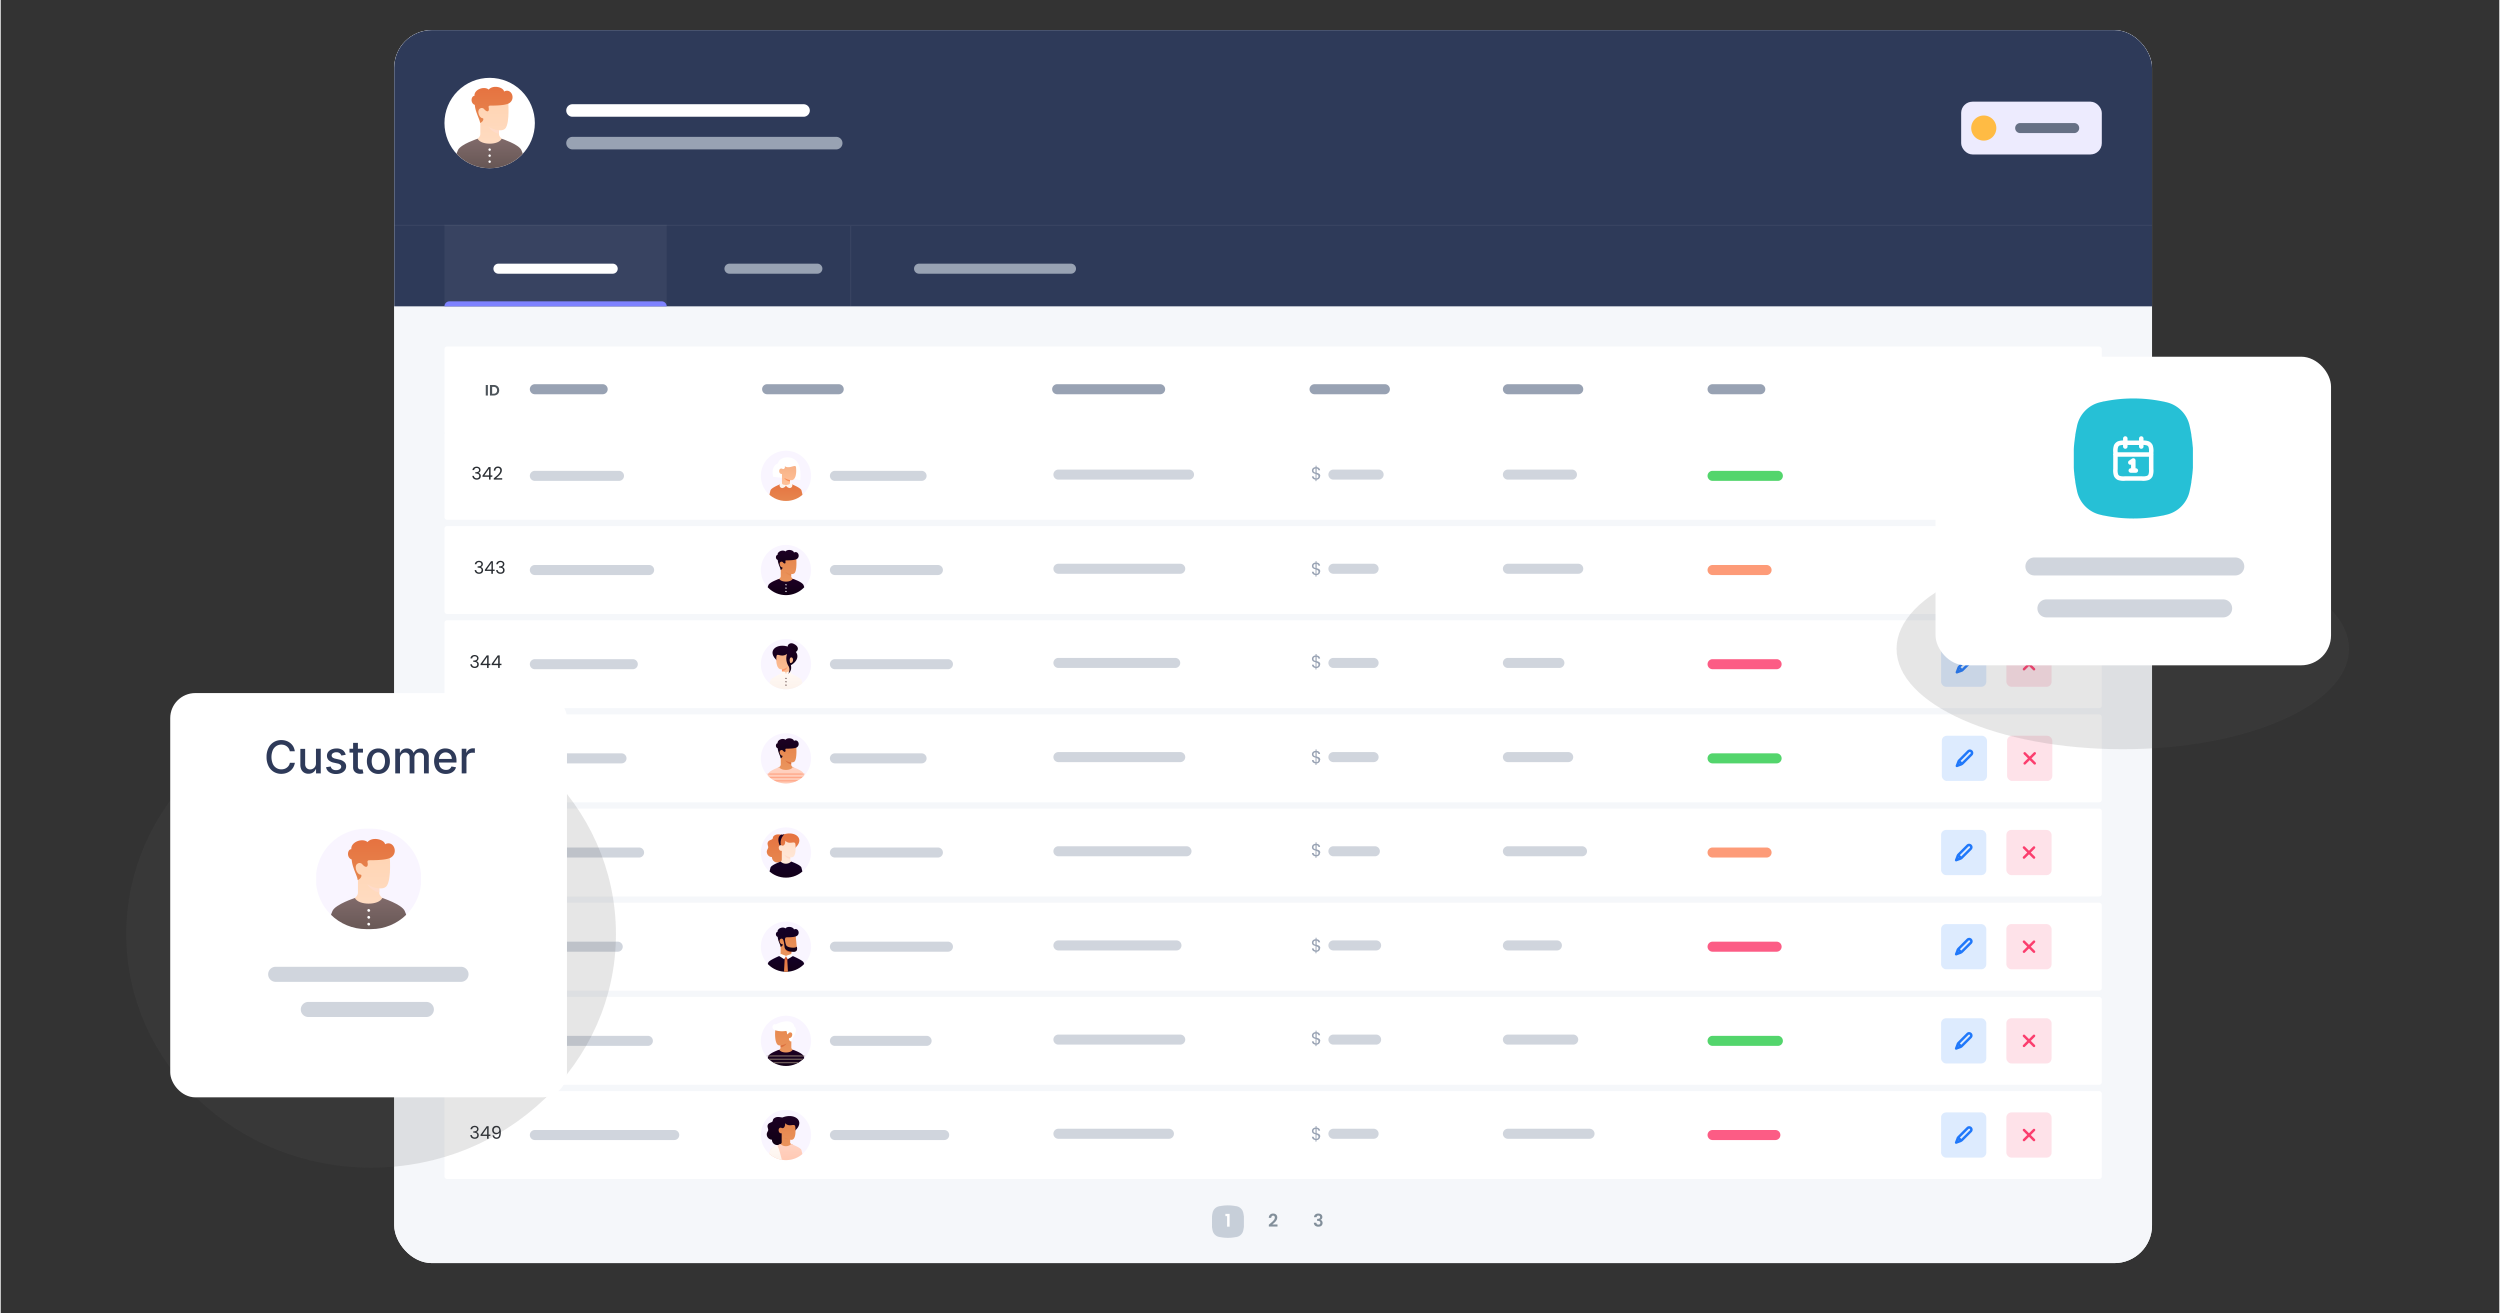 <svg xmlns="http://www.w3.org/2000/svg" xmlns:xlink="http://www.w3.org/1999/xlink" id="Layer_1" data-name="Layer 1" width="13.82in" height="7.26in" viewBox="0 0 995 523"><rect x="0" y="0" width="995" height="523" fill="#333333" stroke="none"/><defs><style>.cls-1{fill:url(#linear-gradient);}.cls-2{fill:url(#linear-gradient-2);}.cls-3,.cls-78,.cls-81,.cls-97{fill:none;}.cls-4{clip-path:url(#clip-path);}.cls-13,.cls-5,.cls-8{fill:#fff;}.cls-6{fill:#f5f7fa;}.cls-7{fill:#2e3a59;}.cls-8{fill-opacity:0.05;}.cls-9{fill:#98a2b3;}.cls-10{fill:#7e82ff;}.cls-11{clip-path:url(#clip-path-2);}.cls-12{fill:#ebe9fe;}.cls-13{fill-opacity:0.1;}.cls-14{clip-path:url(#clip-path-3);}.cls-15{clip-path:url(#clip-path-4);}.cls-16{fill:#c7cfd9;}.cls-16,.cls-90,.cls-95{fill-rule:evenodd;}.cls-17{clip-path:url(#clip-path-5);}.cls-18{fill:#828f9a;}.cls-19{clip-path:url(#clip-path-6);}.cls-20{clip-path:url(#clip-path-7);}.cls-21{fill:url(#linear-gradient-3);}.cls-22{fill:#ffdbc9;}.cls-23{fill:url(#linear-gradient-4);}.cls-24{fill:url(#linear-gradient-5);}.cls-25{fill:#667085;}.cls-26{fill:#fb4;}.cls-27,.cls-90{fill:#f9f5ff;}.cls-28{clip-path:url(#clip-path-9);}.cls-29{fill:url(#linear-gradient-6);}.cls-30{fill:url(#linear-gradient-7);}.cls-31{fill:#fa8b54;}.cls-32{fill:url(#linear-gradient-8);}.cls-33{clip-path:url(#clip-path-10);}.cls-34{fill:url(#linear-gradient-9);}.cls-35{fill:url(#linear-gradient-10);}.cls-36{fill:url(#linear-gradient-11);}.cls-37{fill:#ff9768;}.cls-38{fill:url(#linear-gradient-12);}.cls-39{fill:#664f4d;}.cls-40{fill:url(#linear-gradient-13);}.cls-41{clip-path:url(#clip-path-11);}.cls-42{fill:url(#linear-gradient-14);}.cls-43{fill:url(#linear-gradient-15);}.cls-44{fill:url(#linear-gradient-16);}.cls-45{fill:url(#linear-gradient-17);}.cls-46{clip-path:url(#clip-path-12);}.cls-47{fill:url(#linear-gradient-18);}.cls-48{opacity:0.6;fill:url(#linear-gradient-19);}.cls-48,.cls-61{isolation:isolate;}.cls-49{fill:url(#linear-gradient-20);}.cls-50{fill:url(#linear-gradient-21);}.cls-51{clip-path:url(#clip-path-13);}.cls-52{fill:url(#linear-gradient-22);}.cls-53{fill:#db6f3d;}.cls-54{fill:url(#linear-gradient-23);}.cls-55{mask:url(#mask);}.cls-56{fill:#ffa789;}.cls-57{fill:url(#linear-gradient-24);}.cls-58{clip-path:url(#clip-path-14);}.cls-59{fill:url(#linear-gradient-25);}.cls-60{fill:url(#linear-gradient-26);}.cls-61{opacity:0.7;fill:url(#linear-gradient-27);}.cls-62{fill:url(#linear-gradient-28);}.cls-63{fill:url(#linear-gradient-29);}.cls-64{clip-path:url(#clip-path-15);}.cls-65{fill:url(#linear-gradient-30);}.cls-66{fill:#de6530;}.cls-67{fill:url(#linear-gradient-31);}.cls-68{fill:url(#linear-gradient-32);}.cls-69{fill:#d24b24;}.cls-70{fill:url(#linear-gradient-33);}.cls-71{clip-path:url(#clip-path-16);}.cls-72{fill:url(#linear-gradient-34);}.cls-73{mask:url(#mask-2);}.cls-74{fill:#6e5c5a;}.cls-75{fill:#292d32;}.cls-76{fill:#4d545a;}.cls-77{fill:#fb3e6e;}.cls-77,.cls-79,.cls-88{fill-opacity:0.15;}.cls-78{stroke:#fb3e6e;}.cls-78,.cls-81,.cls-97{stroke-linecap:round;stroke-linejoin:round;}.cls-79{fill:#2078fa;}.cls-80{clip-path:url(#clip-path-17);}.cls-81{stroke:#2078fa;}.cls-82{clip-path:url(#clip-path-18);}.cls-83{clip-path:url(#clip-path-19);}.cls-84{fill:#d0d5dd;}.cls-85{fill:#53d56c;}.cls-86{fill:#fd9b78;}.cls-87{fill:#fc5c85;}.cls-88{fill:#5c5c5c;}.cls-89{clip-path:url(#clip-path-20);}.cls-91{clip-path:url(#clip-path-21);}.cls-92{fill:url(#linear-gradient-36);}.cls-93{fill:url(#linear-gradient-37);}.cls-94{fill:url(#linear-gradient-38);}.cls-95{fill:#26c0d6;}.cls-96{clip-path:url(#clip-path-22);}.cls-97{stroke:#fff;stroke-width:1.79px;}</style><linearGradient id="linear-gradient" x1="312.71" y1="211.78" x2="312.71" y2="218.53" gradientTransform="matrix(1, 0, 0, -1, 0, 524)" gradientUnits="userSpaceOnUse"><stop offset="0" stop-color="#ffc9b3"></stop><stop offset="1" stop-color="#ffd2c2"></stop></linearGradient><linearGradient id="linear-gradient-2" x1="312.71" y1="105.97" x2="312.71" y2="99.21" gradientTransform="matrix(1, 0, 0, -1, 0, 524)" gradientUnits="userSpaceOnUse"><stop offset="0" stop-color="#1d0024"></stop><stop offset="1" stop-color="#100014"></stop></linearGradient><clipPath id="clip-path"><rect class="cls-3" x="156.71" y="12" width="700" height="491" rx="15"></rect></clipPath><clipPath id="clip-path-2"><rect class="cls-3" x="780.71" y="40.5" width="56" height="21" rx="4.5"></rect></clipPath><clipPath id="clip-path-3"><rect class="cls-3" x="225.21" y="41.5" width="110.5" height="18"></rect></clipPath><clipPath id="clip-path-4"><rect class="cls-3" x="482.21" y="480" width="13" height="13"></rect></clipPath><clipPath id="clip-path-5"><rect class="cls-3" x="500.21" y="481.5" width="13" height="10"></rect></clipPath><clipPath id="clip-path-6"><rect class="cls-3" x="518.21" y="481.5" width="13" height="10"></rect></clipPath><clipPath id="clip-path-7"><path class="cls-3" d="M194.71,31h0a18,18,0,0,1,18,18h0a18,18,0,0,1-18,18h0a18,18,0,0,1-18-18h0A18,18,0,0,1,194.71,31Z"></path></clipPath><linearGradient id="linear-gradient-3" x1="195.22" y1="484.32" x2="195.22" y2="465.52" gradientTransform="matrix(1, 0, 0, -1, 0, 524)" gradientUnits="userSpaceOnUse"><stop offset="0" stop-color="#ffd4b3"></stop><stop offset="1" stop-color="#ffdcc2"></stop></linearGradient><linearGradient id="linear-gradient-4" x1="194.71" y1="468.76" x2="194.71" y2="456.6" gradientTransform="matrix(1, 0, 0, -1, 0, 524)" gradientUnits="userSpaceOnUse"><stop offset="0" stop-color="#806a6a"></stop><stop offset="1" stop-color="#665654"></stop></linearGradient><linearGradient id="linear-gradient-5" x1="195.67" y1="475" x2="195.67" y2="489.4" gradientTransform="matrix(1, 0, 0, -1, 0, 524)" gradientUnits="userSpaceOnUse"><stop offset="0" stop-color="#e6864e"></stop><stop offset="1" stop-color="#e67240"></stop></linearGradient><clipPath id="clip-path-9"><path class="cls-3" d="M312.71,179.5h0a10,10,0,0,1,10,10h0a10,10,0,0,1-10,10h0a10,10,0,0,1-10-10h0A10,10,0,0,1,312.71,179.5Z"></path></clipPath><linearGradient id="linear-gradient-6" x1="312.71" y1="324.5" x2="312.71" y2="332.03" xlink:href="#linear-gradient-5"></linearGradient><linearGradient id="linear-gradient-7" x1="313.4" y1="338.45" x2="313.4" y2="330.77" gradientTransform="matrix(1, 0, 0, -1, 0, 524)" gradientUnits="userSpaceOnUse"><stop offset="0" stop-color="#f7b186"></stop><stop offset="1" stop-color="#ffc299"></stop></linearGradient><linearGradient id="linear-gradient-8" x1="312.71" y1="329.67" x2="312.71" y2="332.03" gradientTransform="matrix(1, 0, 0, -1, 0, 524)" gradientUnits="userSpaceOnUse"><stop offset="0" stop-color="#fcf2eb"></stop><stop offset="1" stop-color="#fff9f5"></stop></linearGradient><clipPath id="clip-path-10"><path class="cls-3" d="M312.71,254.5h0a10,10,0,0,1,10,10h0a10,10,0,0,1-10,10h0a10,10,0,0,1-10-10h0A10,10,0,0,1,312.71,254.5Z"></path></clipPath><linearGradient id="linear-gradient-9" x1="315.42" y1="267.83" x2="315.42" y2="264.24" xlink:href="#linear-gradient-2"></linearGradient><linearGradient id="linear-gradient-10" x1="312.31" y1="266.86" x2="312.31" y2="258.45" xlink:href="#linear-gradient-2"></linearGradient><linearGradient id="linear-gradient-11" x1="312.2" y1="263.6" x2="312.2" y2="254.5" xlink:href="#linear-gradient-7"></linearGradient><linearGradient id="linear-gradient-12" x1="312.71" y1="248.96" x2="312.71" y2="256.5" xlink:href="#linear-gradient-8"></linearGradient><linearGradient id="linear-gradient-13" x1="313.91" y1="265.23" x2="313.91" y2="255.64" xlink:href="#linear-gradient-2"></linearGradient><clipPath id="clip-path-11"><path class="cls-3" d="M312.71,329.5h0a10,10,0,0,1,10,10h0a10,10,0,0,1-10,10h0a10,10,0,0,1-10-10h0A10,10,0,0,1,312.71,329.5Z"></path></clipPath><linearGradient id="linear-gradient-14" x1="311.31" y1="180.42" x2="311.72" y2="192.14" xlink:href="#linear-gradient-5"></linearGradient><linearGradient id="linear-gradient-15" x1="310.9" y1="191.78" x2="310.9" y2="186.75" xlink:href="#linear-gradient-2"></linearGradient><linearGradient id="linear-gradient-16" x1="313.17" y1="189.23" x2="313.17" y2="178.62" gradientTransform="matrix(1, 0, 0, -1, 0, 524)" gradientUnits="userSpaceOnUse"><stop offset="0" stop-color="#ffe0cc"></stop><stop offset="1" stop-color="#ffeadb"></stop></linearGradient><linearGradient id="linear-gradient-17" x1="312.71" y1="180.9" x2="312.71" y2="174.23" gradientTransform="matrix(1, 0, 0, -1, 0, 524)" gradientUnits="userSpaceOnUse"><stop offset="0" stop-color="#130027"></stop><stop offset="1" stop-color="#130017"></stop></linearGradient><clipPath id="clip-path-12"><path class="cls-3" d="M312.71,217h0a10,10,0,0,1,10,10h0a10,10,0,0,1-10,10h0a10,10,0,0,1-10-10h0A10,10,0,0,1,312.71,217Z"></path></clipPath><linearGradient id="linear-gradient-18" x1="312.99" y1="302.18" x2="312.99" y2="291.73" gradientTransform="matrix(1, 0, 0, -1, 0, 524)" gradientUnits="userSpaceOnUse"><stop offset="0" stop-color="#e6864e"></stop><stop offset="1" stop-color="#eb965e"></stop></linearGradient><linearGradient id="linear-gradient-19" x1="313.78" y1="296.05" x2="313.37" y2="294.5" gradientTransform="matrix(1, 0, 0, -1, 0, 524)" gradientUnits="userSpaceOnUse"><stop offset="0" stop-color="#e07a3f"></stop><stop offset="1" stop-color="#eb9154"></stop></linearGradient><linearGradient id="linear-gradient-20" x1="312.71" y1="293.53" x2="312.71" y2="286.78" xlink:href="#linear-gradient-2"></linearGradient><linearGradient id="linear-gradient-21" x1="313.24" y1="305" x2="313.24" y2="297" xlink:href="#linear-gradient-2"></linearGradient><clipPath id="clip-path-13"><path class="cls-3" d="M312.71,292h0a10,10,0,0,1,10,10h0a10,10,0,0,1-10,10h0a10,10,0,0,1-10-10h0A10,10,0,0,1,312.71,292Z"></path></clipPath><linearGradient id="linear-gradient-22" x1="312.99" y1="227.18" x2="312.99" y2="216.73" xlink:href="#linear-gradient-18"></linearGradient><linearGradient id="linear-gradient-23" x1="312.71" y1="211.78" x2="312.71" y2="218.53" xlink:href="#linear-gradient"></linearGradient><mask id="mask" x="304.04" y="305.47" width="17.33" height="6.75" maskUnits="userSpaceOnUse"><g id="mask1_1588_56537" data-name="mask1 1588 56537"><path class="cls-1" d="M319.71,308a18.44,18.44,0,0,1,1,4.27h-16a19,19,0,0,1,1-4.27c.64-1.29,4.34-2.48,4.34-2.48.72,1.46,4.63,1.46,5.32,0C315.37,305.47,319.08,306.66,319.71,308Z"></path></g></mask><linearGradient id="linear-gradient-24" x1="313.24" y1="230" x2="313.24" y2="222" xlink:href="#linear-gradient-2"></linearGradient><clipPath id="clip-path-14"><path class="cls-3" d="M312.71,442h0a10,10,0,0,1,10,10h0a10,10,0,0,1-10,10h0a10,10,0,0,1-10-10h0A10,10,0,0,1,312.71,442Z"></path></clipPath><linearGradient id="linear-gradient-25" x1="311.72" y1="79.64" x2="311.31" y2="67.92" xlink:href="#linear-gradient-2"></linearGradient><linearGradient id="linear-gradient-26" x1="313.17" y1="76.73" x2="313.17" y2="66.12" xlink:href="#linear-gradient-18"></linearGradient><linearGradient id="linear-gradient-27" x1="313.15" y1="70.97" x2="313.5" y2="69.41" gradientTransform="matrix(1, 0, 0, -1, 0, 524)" gradientUnits="userSpaceOnUse"><stop offset="0" stop-color="#e68349"></stop><stop offset="1" stop-color="#f09960"></stop></linearGradient><linearGradient id="linear-gradient-28" x1="312.71" y1="61.73" x2="312.71" y2="68.4" xlink:href="#linear-gradient"></linearGradient><linearGradient id="linear-gradient-29" x1="308.55" y1="61.2" x2="308.55" y2="67.95" xlink:href="#linear-gradient-8"></linearGradient><clipPath id="clip-path-15"><path class="cls-3" d="M312.71,367h0a10,10,0,0,1,10,10h0a10,10,0,0,1-10,10h0a10,10,0,0,1-10-10h0A10,10,0,0,1,312.71,367Z"></path></clipPath><linearGradient id="linear-gradient-30" x1="313.43" y1="152" x2="313.43" y2="143.21" xlink:href="#linear-gradient-18"></linearGradient><linearGradient id="linear-gradient-31" x1="312.71" y1="143.29" x2="312.71" y2="136.51" xlink:href="#linear-gradient-17"></linearGradient><linearGradient id="linear-gradient-32" x1="312.71" y1="136.73" x2="312.71" y2="143.2" xlink:href="#linear-gradient-5"></linearGradient><linearGradient id="linear-gradient-33" x1="313.23" y1="154.87" x2="313.23" y2="144.93" xlink:href="#linear-gradient-17"></linearGradient><clipPath id="clip-path-16"><path class="cls-3" d="M312.71,404.5h0a10,10,0,0,1,10,10h0a10,10,0,0,1-10,10h0a10,10,0,0,1-10-10h0A10,10,0,0,1,312.71,404.5Z"></path></clipPath><linearGradient id="linear-gradient-34" x1="312.39" y1="116.23" x2="312.39" y2="103.91" xlink:href="#linear-gradient-18"></linearGradient><mask id="mask-2" x="304.04" y="418.03" width="17.33" height="6.75" maskUnits="userSpaceOnUse"><g id="mask2_1588_56537" data-name="mask2 1588 56537"><path class="cls-2" d="M319.71,420.52a18.44,18.44,0,0,1,1,4.27h-16a19,19,0,0,1,1-4.27c.64-1.29,4.34-2.49,4.34-2.49.72,1.47,4.63,1.47,5.32,0C315.37,418,319.08,419.23,319.71,420.52Z"></path></g></mask><clipPath id="clip-path-17"><rect class="cls-3" x="778.21" y="186" width="7.5" height="7.5"></rect></clipPath><clipPath id="clip-path-18"><rect class="cls-3" x="778.21" y="261" width="7.5" height="7.5"></rect></clipPath><clipPath id="clip-path-19"><rect class="cls-3" x="778.21" y="223.5" width="7.5" height="7.5"></rect></clipPath><clipPath id="clip-path-20"><path class="cls-3" d="M145.5,330h2a20,20,0,0,1,20,20h0a20,20,0,0,1-20,20h-2a20,20,0,0,1-20-20h0A20,20,0,0,1,145.5,330Z"></path></clipPath><clipPath id="clip-path-21"><path class="cls-3" d="M146.5,330h0A20.5,20.5,0,0,1,167,350.5h0A20.5,20.5,0,0,1,146.5,371h0A20.5,20.5,0,0,1,126,350.5h0A20.5,20.5,0,0,1,146.5,330Z"></path></clipPath><linearGradient id="linear-gradient-36" x1="147.08" y1="184.11" x2="147.08" y2="162.7" xlink:href="#linear-gradient-3"></linearGradient><linearGradient id="linear-gradient-37" x1="146.5" y1="166.39" x2="146.5" y2="152.55" xlink:href="#linear-gradient-4"></linearGradient><linearGradient id="linear-gradient-38" x1="147.59" y1="173.5" x2="147.59" y2="189.9" xlink:href="#linear-gradient-5"></linearGradient><clipPath id="clip-path-22"><rect class="cls-3" x="839.7" y="173.07" width="19.09" height="19.09"></rect></clipPath></defs><g class="cls-4"><rect class="cls-5" x="156.71" y="12" width="700" height="491" rx="15"></rect><rect class="cls-6" x="156.71" y="12" width="700" height="504"></rect><rect class="cls-7" x="156.71" y="12" width="700" height="110"></rect><path class="cls-8" d="M157,89.5h799.5a.25.25,0,0,1,.25.25h0a.25.25,0,0,1-.25.25H157a.25.25,0,0,1-.25-.25h0A.25.25,0,0,1,157,89.5Z"></path><rect class="cls-8" x="176.71" y="89.5" width="88.5" height="32.5"></rect><path class="cls-5" d="M198.21,105h45.5a2,2,0,0,1,2,2h0a2,2,0,0,1-2,2h-45.5a2,2,0,0,1-2-2h0A2,2,0,0,1,198.21,105Z"></path><path class="cls-9" d="M290.21,105h35a2,2,0,0,1,2,2h0a2,2,0,0,1-2,2h-35a2,2,0,0,1-2-2h0A2,2,0,0,1,290.21,105Z"></path><path class="cls-9" d="M365.71,105h60.5a2,2,0,0,1,2,2h0a2,2,0,0,1-2,2h-60.5a2,2,0,0,1-2-2h0A2,2,0,0,1,365.71,105Z"></path><path class="cls-10" d="M176.71,122a2,2,0,0,1,2-2h84.5a2,2,0,0,1,2,2Z"></path><g class="cls-11"><rect class="cls-12" x="780.71" y="40.5" width="56" height="21" rx="4.5"></rect><rect class="cls-13" x="780.71" y="40.5" width="56" height="21" rx="1"></rect></g><g class="cls-14"><path class="cls-5" d="M227.71,41.5h92a2.5,2.5,0,0,1,2.5,2.5h0a2.5,2.5,0,0,1-2.5,2.5h-92a2.5,2.5,0,0,1-2.5-2.5h0A2.5,2.5,0,0,1,227.71,41.5Z"></path><path class="cls-9" d="M227.71,54.5h105a2.5,2.5,0,0,1,2.5,2.5h0a2.5,2.5,0,0,1-2.5,2.5h-105a2.5,2.5,0,0,1-2.5-2.5h0A2.5,2.5,0,0,1,227.71,54.5Z"></path></g><g class="cls-15"><path class="cls-16" d="M495.07,488.62a1.1,1.1,0,0,1,0-.18l0-.23c0-.09,0-.17,0-.25s0-.12,0-.18,0-.17,0-.26a.86.86,0,0,1,0-.16c0-.09,0-.17,0-.25v-.18a1.77,1.77,0,0,0,0-.23v-.4a1.69,1.69,0,0,0,0-.23v-.18c0-.08,0-.17,0-.25a.92.92,0,0,1,0-.16c0-.09,0-.18,0-.27s0-.11,0-.17,0-.17,0-.25l0-.23a1.11,1.11,0,0,1,0-.19L495,484a.13.13,0,0,0,0-.06c-.05-.3-.1-.59-.17-.89a3.34,3.34,0,0,0-2.63-2.68l-.18-.05-.18,0a16,16,0,0,0-6.26,0l-.17,0-.19.05a3.34,3.34,0,0,0-2.63,2.68c-.07.3-.12.59-.17.89,0,0,0,0,0,.06s0,.24-.05.35l0,.19,0,.23a2.29,2.29,0,0,1,0,.25c0,.06,0,.11,0,.17s0,.18,0,.26,0,.11,0,.17a2.09,2.09,0,0,1,0,.25v.18a1.69,1.69,0,0,0,0,.23v.4a1.77,1.77,0,0,0,0,.23v.18a2,2,0,0,1,0,.25c0,.05,0,.11,0,.16s0,.18,0,.26,0,.12,0,.18a2,2,0,0,1,0,.25l0,.23,0,.18c0,.12,0,.24.05.36s0,0,0,.06c.05.29.1.59.17.89a3.34,3.34,0,0,0,2.63,2.68l.19.05.17,0a16,16,0,0,0,6.26,0l.18,0,.18-.05a3.34,3.34,0,0,0,2.63-2.68c.07-.3.12-.6.17-.89a.13.13,0,0,0,0-.06Z"></path><path class="cls-5" d="M487.7,484.3v-.91h1.68v5.11h-1v-4.2Z"></path></g><g class="cls-17"><path class="cls-18" d="M505.38,487.39c.45-.37.8-.68,1.07-.93a4.35,4.35,0,0,0,.67-.78,1.51,1.51,0,0,0,.26-.8.8.8,0,0,0-.17-.56.6.6,0,0,0-.51-.2.63.63,0,0,0-.54.24,1,1,0,0,0-.2.63H505a1.61,1.61,0,0,1,1.7-1.71,1.66,1.66,0,0,1,1.22.43,1.47,1.47,0,0,1,.43,1.11,2.08,2.08,0,0,1-.29,1.05,4.2,4.2,0,0,1-.67.86c-.26.25-.58.54-1,.89h2.06v.81H505v-.73Z"></path></g><g class="cls-19"><path class="cls-18" d="M523,484.74a1.38,1.38,0,0,1,.49-1.08,1.79,1.79,0,0,1,1.21-.38,1.93,1.93,0,0,1,.87.18,1.24,1.24,0,0,1,.55.48,1.32,1.32,0,0,1,.19.69,1.26,1.26,0,0,1-.23.75,1.1,1.1,0,0,1-.54.4v0a1.12,1.12,0,0,1,.63.45,1.39,1.39,0,0,1,.23.82,1.45,1.45,0,0,1-.2.75,1.23,1.23,0,0,1-.56.52,2.06,2.06,0,0,1-.9.18,2,2,0,0,1-1.29-.39,1.51,1.51,0,0,1-.52-1.18h1a.79.79,0,0,0,.23.55.85.85,0,0,0,.61.2.74.74,0,0,0,.55-.19.73.73,0,0,0,.19-.52.69.69,0,0,0-.26-.6,1.53,1.53,0,0,0-.83-.18h-.2v-.81h.2q1,0,1-.66a.61.61,0,0,0-.18-.47.73.73,0,0,0-.51-.17.69.69,0,0,0-.51.18.67.67,0,0,0-.2.45Z"></path></g><rect class="cls-8" x="338.21" y="90" width="0.5" height="32"></rect><g class="cls-20"><rect class="cls-5" x="176.71" y="31" width="36" height="36" rx="2.5"></rect><g class="cls-20"><path class="cls-21" d="M198.43,51.88v1.44c0,1.92,2.76,2.76,2.76,2.76s-3.18,2.4-6.48,2.4-6.48-2.4-6.48-2.4,2.78-.84,2.76-2.76,0-3,0-6.34c-1.72-2.23-1.61-3.72-.67-4.78,3.15-3.52,11.73-2.32,11.73-2.32s.8,8.64-1,11.16C200.23,52.12,198.43,51.88,198.43,51.88Z"></path><path class="cls-22" d="M198.43,51.88a9.43,9.43,0,0,1-4.2-1.44,7,7,0,0,0,4.2,2.88Z"></path><path class="cls-23" d="M207.31,59.72c1.14,2.32,1.8,7.68,1.8,7.68h-28.8s.66-5.36,1.8-7.68,7.81-4.48,7.81-4.48c1.29,2.64,8.34,2.64,9.57,0C199.49,55.24,206.17,57.39,207.31,59.72Z"></path><path class="cls-5" d="M194.23,64.36a.5.5,0,0,1,.08-.27.46.46,0,0,1,.22-.17.42.42,0,0,1,.27,0,.47.47,0,0,1,.38.38.51.51,0,0,1-.2.49.5.5,0,0,1-.27.08.48.48,0,0,1-.48-.48Zm0-2.4a.5.5,0,0,1,.08-.27.46.46,0,0,1,.22-.17.42.42,0,0,1,.27,0,.47.47,0,0,1,.38.38.51.51,0,0,1-.2.49.5.5,0,0,1-.27.08.48.48,0,0,1-.48-.48Zm0-2.4a.5.5,0,0,1,.08-.27.46.46,0,0,1,.22-.17.42.42,0,0,1,.27,0,.47.47,0,0,1,.38.38.51.51,0,0,1-.2.49.5.5,0,0,1-.27.08.48.48,0,0,1-.48-.48Z"></path><path class="cls-24" d="M192.45,43.38a1.23,1.23,0,0,0-1.5-.2c-1.55.8-.38,3.9,1,3.9.36,0,.54,1.13-1.06,1.92,0-1.26-1.92-4.38-2.09-7.22-1.93-.72-1.45-3.6-.13-3.6-.21-2.64,4-4,5.65-2.49,1.67-2,5.87-1,6.12.76,2.89-1.54,4.79,2.89,2.08,4.61-1.11.71-3.71,1-7.47,1-.57,0-.89.14-.73.84C194.63,44.24,193.92,45.09,192.45,43.38Z"></path></g></g><path class="cls-25" d="M804.21,49h21.5a2,2,0,0,1,2,2h0a2,2,0,0,1-2,2h-21.5a2,2,0,0,1-2-2h0A2,2,0,0,1,804.21,49Z"></path><path class="cls-26" d="M789.71,46h0a5,5,0,0,1,5,5h0a5,5,0,0,1-5,5h0a5,5,0,0,1-5-5h0A5,5,0,0,1,789.71,46Z"></path><rect class="cls-5" x="176.71" y="138" width="660" height="35" rx="1"></rect><rect class="cls-5" x="176.71" y="172" width="660" height="35" rx="1"></rect><rect class="cls-5" x="176.71" y="209.5" width="660" height="35" rx="1"></rect><rect class="cls-5" x="176.71" y="247" width="660" height="35" rx="1"></rect><rect class="cls-5" x="176.71" y="284.5" width="660" height="35" rx="1"></rect><rect class="cls-5" x="176.71" y="434.5" width="660" height="35" rx="1"></rect><rect class="cls-5" x="176.71" y="322" width="660" height="35" rx="1"></rect><rect class="cls-5" x="176.71" y="359.5" width="660" height="35" rx="1"></rect><rect class="cls-5" x="176.71" y="397" width="660" height="35" rx="1"></rect><path class="cls-27" d="M312.71,179.5h0a10,10,0,0,1,10,10h0a10,10,0,0,1-10,10h0a10,10,0,0,1-10-10h0A10,10,0,0,1,312.71,179.5Z"></path><g class="cls-28"><path class="cls-29" d="M318.84,195.17a19.2,19.2,0,0,1,.74,4.33H305.84a19.2,19.2,0,0,1,.74-4.33c.73-1.4,6.13-3.2,6.13-3.2S318.11,193.77,318.84,195.17Z"></path><path class="cls-5" d="M318.41,191.19l-10.83-1.31c-.54-2.83.1-4.62,1.9-5.35.83-2.73,4.07-2.51,5-2.29Q319.15,183.38,318.41,191.19Z"></path><path class="cls-30" d="M311.11,192.77v-4c-1.67,0-1.34-2.92.33-2,.3.14,1.07-.23.8-1.13,1.8,1.33,4.31-1,4.47.43.31,2.84-.29,5.17-1.89,5.17a4.36,4.36,0,0,1-.51,0v1.6a3,3,0,0,1-1.57.46A3.4,3.4,0,0,1,311.11,192.77Z"></path><path class="cls-31" d="M314.31,191.17v.53a2.9,2.9,0,0,1-2.33-1.43A6.1,6.1,0,0,0,314.31,191.17Z"></path><path class="cls-32" d="M312.71,193.16c.46,0,1.6-.25,1.6-.76V192a1.56,1.56,0,0,1,.65.53,1.09,1.09,0,0,1-.72,1.83,1.9,1.9,0,0,1-1.53-1,1.9,1.9,0,0,1-1.53,1,1.09,1.09,0,0,1-.72-1.83,1.56,1.56,0,0,1,.65-.53v.43C311.11,192.91,312.23,193.14,312.71,193.16Z"></path></g><path class="cls-27" d="M312.71,254.5h0a10,10,0,0,1,10,10h0a10,10,0,0,1-10,10h0a10,10,0,0,1-10-10h0A10,10,0,0,1,312.71,254.5Z"></path><g class="cls-33"><path class="cls-34" d="M313.43,257.81c-.26-1.16,1-2.06,2.3-1.44,3.07,1.44,1.29,3.61.19,3.38A2.9,2.9,0,0,1,313.43,257.81Z"></path><path class="cls-35" d="M314.18,265.17c-1.43.69-1.64.65-4.8-1.94-4.77-3.9-.27-7.46,4.57-5.56C319.18,260,317.42,263.61,314.18,265.17Z"></path><path class="cls-36" d="M314.31,267.9c-.49,1.07-1.11,1.6-1.6,1.6s-1.11-.53-1.6-1.6v-1.33h-.37c-1.56-.07-2.08-2.58-1.83-5.09.18-1.84,1.73.69,4.27-1.08-.1,1.93.73,1.73,1.1,1.5,1.66-.77,1.7,2.37.05,2.12C314.33,264.06,314.32,265.35,314.31,267.9Z"></path><path class="cls-37" d="M311.11,266.57a4.88,4.88,0,0,0,2.24-1,2.41,2.41,0,0,1-2.24,1.67Z"></path><path class="cls-38" d="M310.56,268.29s.1-.7.34-.76,1.61-.06,1.61.2c0,0,.05.58.21.58s.19-.53.2-.58c0-.26,1.37-.25,1.61-.2s.34.76.34.76,3.6,1.69,4,2.42a13.46,13.46,0,0,1,.74,4.33H305.84a13.76,13.76,0,0,1,.74-4.33C307,270,310.56,268.29,310.56,268.29Z"></path><path class="cls-39" d="M312.44,272.83a.3.3,0,0,1,.05-.15.27.27,0,0,1,.12-.09.26.26,0,0,1,.15,0,.31.31,0,0,1,.14.07.27.27,0,0,1,.07.14.29.29,0,0,1,0,.16.27.27,0,0,1-.1.11.27.27,0,0,1-.15.05.27.27,0,0,1-.27-.27Zm0-1.33a.3.3,0,0,1,.05-.15.29.29,0,0,1,.12-.1.26.26,0,0,1,.15,0,.23.23,0,0,1,.14.07.27.27,0,0,1,.07.14.26.26,0,0,1,0,.15.29.29,0,0,1-.1.12.27.27,0,0,1-.15,0,.27.27,0,0,1-.27-.27Zm0-1.33a.25.25,0,0,1,.05-.15.29.29,0,0,1,.12-.1.26.26,0,0,1,.15,0,.32.32,0,0,1,.14.08.24.24,0,0,1,.07.13.29.29,0,0,1,0,.16.29.29,0,0,1-.1.12.26.26,0,0,1-.15,0,.32.32,0,0,1-.19-.07A.29.29,0,0,1,312.44,270.17Z"></path><path class="cls-40" d="M313.42,259.8a5.5,5.5,0,0,0,.36,5.53,3,3,0,0,1-.2,3,3,3,0,0,0,1.2-2.47c0-1.69-1.2-2.76-.2-4.16S314.48,257.13,313.42,259.8Z"></path></g><path class="cls-27" d="M312.71,329.5h0a10,10,0,0,1,10,10h0a10,10,0,0,1-10,10h0a10,10,0,0,1-10-10h0A10,10,0,0,1,312.71,329.5Z"></path><g class="cls-41"><path class="cls-42" d="M310.93,343.42A21.68,21.68,0,0,1,316,338c4.76-3.9.27-7.47-4.56-5.57-.52.2-1.95-.61-3.28.25-.85.55-.52,1-.85,1.42s-1.62.41-1.9,1.53c-.17.67.3,1.37.23,1.87s-.55.95-.57,1.62a2.15,2.15,0,0,0,.14.82,2.11,2.11,0,0,0,1.11,1.19,2,2,0,0,0,.81.19,2.12,2.12,0,0,0,.6,1.49,2.13,2.13,0,0,0,2.48.43C310.52,343.57,310.79,343.66,310.93,343.42Z"></path><path class="cls-43" d="M312.11,332.23a4.56,4.56,0,0,0-1.39,4.58c.1.5-.21.65-.47,0-.78-1.88-.87-3.58.47-4.39.23-.14.37,0,.53,0C311.57,332.38,312,332.15,312.11,332.23Z"></path><path class="cls-44" d="M311.05,342.43c0-.6,0-3.56,0-3.61-1.64.25-1.61-2.89.06-2.12.37.23,1.4,0,1.3-1.93,1.8,1.93,3.89-.32,4.07,1.51.24,2.51,0,5.14-1.56,5.14a2.94,2.94,0,0,1-.51-.05v1.06c0,.67,1.2,1,1.2,1s-2.07,2-2.94,1.95-2.79-1.95-2.79-1.95S311.05,343.1,311.05,342.43Z"></path><path class="cls-22" d="M314.38,341.37a6.73,6.73,0,0,1-2.31-1,3,3,0,0,0,2.31,1.67Z"></path><path class="cls-45" d="M318.84,345.43a20.67,20.67,0,0,1,.74,4.34H305.84a20.67,20.67,0,0,1,.74-4.34c.42-.94,3.21-2,4-2.33a3,3,0,0,0,4.2,0C315.63,343.41,318.42,344.49,318.84,345.43Z"></path></g><path class="cls-27" d="M312.71,217h0a10,10,0,0,1,10,10h0a10,10,0,0,1-10,10h0a10,10,0,0,1-10-10h0A10,10,0,0,1,312.71,217Z"></path><g class="cls-46"><path class="cls-47" d="M314.78,228.6v.8c0,1.07,1.53,1.53,1.53,1.53a5.51,5.51,0,0,1-7.2,0s1.55-.46,1.53-1.53,0-1.69,0-3.52c-.95-1.24-.89-2.07-.37-2.65,1.75-2,6.52-1.3,6.52-1.3s.44,4.8-.57,6.2C315.78,228.73,314.78,228.6,314.78,228.6Z"></path><path class="cls-48" d="M314.78,228.6a5.32,5.32,0,0,1-2.34-.8,3.89,3.89,0,0,0,2.34,1.6Z"></path><path class="cls-49" d="M319.71,233a18.44,18.44,0,0,1,1,4.27h-16a19,19,0,0,1,1-4.27c.64-1.29,4.34-2.48,4.34-2.48.72,1.46,4.63,1.46,5.32,0C315.37,230.47,319.08,231.66,319.71,233Z"></path><path class="cls-5" d="M312.44,235.53a.3.3,0,0,1,.05-.15.27.27,0,0,1,.12-.09.26.26,0,0,1,.15,0,.25.25,0,0,1,.14.08.21.21,0,0,1,.07.13.25.25,0,0,1,0,.15.32.32,0,0,1-.1.13.37.37,0,0,1-.15,0,.27.27,0,0,1-.27-.27Zm0-1.33a.3.3,0,0,1,.05-.15.29.29,0,0,1,.12-.1.26.26,0,0,1,.15,0,.23.23,0,0,1,.14.07.27.27,0,0,1,.07.14.26.26,0,0,1,0,.15.29.29,0,0,1-.1.12.27.27,0,0,1-.15.05.27.27,0,0,1-.27-.27Zm0-1.33a.25.25,0,0,1,.05-.15.29.29,0,0,1,.12-.1.39.39,0,0,1,.15,0,.32.32,0,0,1,.14.08.21.21,0,0,1,.07.13.29.29,0,0,1,0,.16.29.29,0,0,1-.1.12.26.26,0,0,1-.15,0,.27.27,0,0,1-.19-.08A.23.23,0,0,1,312.44,232.87Z"></path><path class="cls-50" d="M311.45,223.88a.69.69,0,0,0-.83-.12c-.86.45-.21,2.17.56,2.17.2,0,.3.63-.59,1.07,0-.7-1.07-2.43-1.16-4-1.08-.4-.81-2-.07-2-.12-1.47,2.23-2.22,3.14-1.38.92-1.11,3.25-.54,3.39.42,1.61-.86,2.66,1.6,1.16,2.56-.62.39-2.06.54-4.15.54-.32,0-.49.08-.4.47C312.67,224.35,312.27,224.83,311.45,223.88Z"></path></g><path class="cls-27" d="M312.71,292h0a10,10,0,0,1,10,10h0a10,10,0,0,1-10,10h0a10,10,0,0,1-10-10h0A10,10,0,0,1,312.71,292Z"></path><g class="cls-51"><path class="cls-52" d="M314.78,303.6v.8c0,1.07,1.53,1.53,1.53,1.53a5.51,5.51,0,0,1-7.2,0s1.55-.46,1.53-1.53,0-1.69,0-3.52c-.95-1.24-.89-2.07-.37-2.65,1.75-2,6.52-1.3,6.52-1.3s.44,4.8-.57,6.2C315.78,303.73,314.78,303.6,314.78,303.6Z"></path><path class="cls-53" d="M314.78,303.6a5.32,5.32,0,0,1-2.34-.8,3.89,3.89,0,0,0,2.34,1.6Z"></path><path class="cls-54" d="M319.71,308a18.44,18.44,0,0,1,1,4.27h-16a19,19,0,0,1,1-4.27c.64-1.29,4.34-2.48,4.34-2.48.72,1.46,4.63,1.46,5.32,0C315.37,305.47,319.08,306.66,319.71,308Z"></path><g class="cls-55"><path class="cls-56" d="M304,311.2v-.53h17.34v.53Zm0-1.33v-.54h17.34v.54Zm0-1.34V308h17.34v.53Z"></path></g><path class="cls-57" d="M311.45,298.88a.67.67,0,0,0-.83-.11c-.86.44-.21,2.16.56,2.16.2,0,.3.63-.59,1.07,0-.7-1.07-2.43-1.16-4-1.08-.4-.81-2-.07-2-.12-1.47,2.23-2.22,3.14-1.38.92-1.11,3.25-.54,3.39.42,1.61-.86,2.66,1.6,1.16,2.56-.62.39-2.06.54-4.15.54-.32,0-.49.08-.4.47C312.67,299.36,312.27,299.83,311.45,298.88Z"></path></g><path class="cls-27" d="M312.71,442h0a10,10,0,0,1,10,10h0a10,10,0,0,1-10,10h0a10,10,0,0,1-10-10h0A10,10,0,0,1,312.71,442Z"></path><g class="cls-58"><path class="cls-59" d="M310.93,455.92a21.68,21.68,0,0,1,5.06-5.38c4.76-3.9.27-7.47-4.56-5.57-.52.2-1.95-.61-3.28.25-.85.55-.52,1-.85,1.42s-1.62.41-1.9,1.53c-.17.67.3,1.37.23,1.87s-.55.95-.57,1.62a2.34,2.34,0,0,0,.13.82,2.13,2.13,0,0,0,.44.7,1.94,1.94,0,0,0,.68.49,2,2,0,0,0,.81.19,2.12,2.12,0,0,0,.6,1.49,2.17,2.17,0,0,0,1.46.65,2.21,2.21,0,0,0,1-.22C310.52,456.07,310.79,456.16,310.93,455.92Z"></path><path class="cls-60" d="M311,454.93c0-.6,0-3.56,0-3.61-1.64.25-1.61-2.89.06-2.12.36.23,1.4,0,1.3-1.93,1.8,1.93,3.89-.32,4.07,1.51.24,2.51,0,5.14-1.56,5.14a2.84,2.84,0,0,1-.51-.05v1.06c0,.67,1.2,1,1.2,1s-2.07,2-2.94,1.95-2.8-1.95-2.8-1.95S311,455.6,311,454.93Z"></path><path class="cls-61" d="M314.38,453.87a6.73,6.73,0,0,1-2.31-1,3,3,0,0,0,2.31,1.67Z"></path><path class="cls-62" d="M318.84,457.93a20.67,20.67,0,0,1,.74,4.34H305.84a20.67,20.67,0,0,1,.74-4.34c.42-.94,3.21-2,4-2.33a3,3,0,0,0,4.2,0C315.63,455.91,318.42,457,318.84,457.93Z"></path><path class="cls-63" d="M306.45,458a6.13,6.13,0,0,1,2.66-1.9c.55-.24,2.2,6.75,2.2,6.75h-5.53S305.72,459.35,306.45,458Z"></path></g><path class="cls-27" d="M312.71,367h0a10,10,0,0,1,10,10h0a10,10,0,0,1-10,10h0a10,10,0,0,1-10-10h0A10,10,0,0,1,312.71,367Z"></path><g class="cls-64"><path class="cls-65" d="M314.84,378.73v1.47a11.29,11.29,0,0,1-2.13.59s-2.13-.38-2.13-.59c0-.39,0-2.36,0-4.19-1-1.24-1-2-.2-2.81s6.13-1.2,6.13-1.2.4,3.88.47,4.93c0,.43.3,1.8-.77,1.8Z"></path><path class="cls-66" d="M314.84,378.61v.8c-1.42-.25-2.25-.79-2.46-1.61a5.28,5.28,0,0,0,2.4.8Z"></path><path class="cls-67" d="M319.71,383.22a14.41,14.41,0,0,1,1,4.27h-16a14.41,14.41,0,0,1,1-4.27c.42-.86,4.33-2.51,4.33-2.51h5.34S319.29,382.37,319.71,383.22Z"></path><path class="cls-68" d="M313.18,381.13l.33,6.14h-1.6l.33-6.14s.31-.33.47-.33S313.18,381.13,313.18,381.13Z"></path><path class="cls-69" d="M313.24,382.38l-1-.6,0-.65c.21-.22.37-.33.47-.33s.26.11.47.33Z"></path><path class="cls-5" d="M312.71,380.8,312,382,310,380.73l.6-.86,2.13.79,2.13-.79.6.86L313.38,382Z"></path><path class="cls-70" d="M311.45,374a.68.68,0,0,0-.84-.12c-.86.45-.29,2.18.68,2.14.33,0,.18.66-.71,1.09,0-.7-1.07-2.43-1.16-4-1.08-.4-.81-2-.07-2-.12-1.46,2.23-2.22,3.14-1.38.92-1.11,3.25-.54,3.4.42,1.6-.86,2.65,1.61,1.15,2.56-.62.4-2.06.55-4.15.55-1,0-.43,2.34-.11,3.1.4,1,2.63,1.1,3.33,1s.83-.3.87-.44c.5,1.34-.14,2.14-1.14,2.14-1.7,0-3.4-.5-3.66-1.74C312,376.35,312,374.77,311.45,374Z"></path></g><path class="cls-27" d="M312.71,404.5h0a10,10,0,0,1,10,10h0a10,10,0,0,1-10,10h0a10,10,0,0,1-10-10h0A10,10,0,0,1,312.71,404.5Z"></path><g class="cls-71"><path class="cls-72" d="M310.58,417.09c0,.62-.52,1.09-1.54,1.4a5,5,0,0,0,7.34,0c-1-.31-1.52-.77-1.54-1.38,0-.11,0-2.49,0-3.53.95-1.24.6-2.69.3-2.66s-3.55-3-4.16-3.12a2.25,2.25,0,0,0-2.42,1.73c-.27,1.39-.38,4.9.63,6.3a1.33,1.33,0,0,0,1.37.47Z"></path><path class="cls-53" d="M310.58,416.3a5.81,5.81,0,0,0,2.4-.8,3.73,3.73,0,0,1-2.4,1.6Z"></path><path class="cls-5" d="M315.34,413.6c.46-1.11,2.3-3.35.72-4.75-.54-2.6-3.48-2.32-5.45-1.72-1.32.41-2.32,1.2-2.53.6-1.34,1.12-.67,2.2.21,2.52a9.84,9.84,0,0,0,4.44.3c.41-.05.32,1.2.54,1.34s.59-1.08,1.49-.69.36,2.16-.6,2.16c-.34,0-.5.92.4,1.35C315.21,415,315.05,414.32,315.34,413.6Z"></path><path class="cls-2" d="M319.71,420.52a18.44,18.44,0,0,1,1,4.27h-16a19,19,0,0,1,1-4.27c.64-1.29,4.34-2.49,4.34-2.49.72,1.47,4.63,1.47,5.32,0C315.37,418,319.08,419.23,319.71,420.52Z"></path><g class="cls-73"><path class="cls-74" d="M304,423.43v-.53h17.34v.53Zm0-1.33v-.53h17.34v.53Zm0-1.33v-.54h17.34v.54Z"></path></g></g><path class="cls-75" d="M187.86,187.21a1.34,1.34,0,0,1,.49-1,2,2,0,0,1,2-.19,1.15,1.15,0,0,1,.53.46,1.26,1.26,0,0,1,.18.66,1.15,1.15,0,0,1-.25.75,1.13,1.13,0,0,1-.64.41v0a1.22,1.22,0,0,1,1,1.31,1.48,1.48,0,0,1-.18.72,1.2,1.2,0,0,1-.55.49,1.8,1.8,0,0,1-.87.19,1.86,1.86,0,0,1-1.22-.39,1.51,1.51,0,0,1-.53-1.11h.62a1,1,0,0,0,.34.69,1.1,1.1,0,0,0,.78.27,1,1,0,0,0,.74-.26.86.86,0,0,0,.26-.66.84.84,0,0,0-.35-.76,2,2,0,0,0-1-.23H189v-.53h.16a1.85,1.85,0,0,0,1-.21.7.7,0,0,0,.33-.64.79.79,0,0,0-.25-.6,1,1,0,0,0-.69-.22,1,1,0,0,0-.7.22.92.92,0,0,0-.31.6Zm4,2.66v-.48l2.45-3.4h.77v3.33h.7v.55h-.7V191h-.63v-1.13Zm2.62-3.22-1.89,2.67h1.89Zm1.86,3.84c.59-.48,1.05-.87,1.39-1.17a5.74,5.74,0,0,0,.85-1,1.73,1.73,0,0,0,.35-1,1.05,1.05,0,0,0-.23-.72.84.84,0,0,0-.7-.26.93.93,0,0,0-.75.3,1.27,1.27,0,0,0-.28.79h-.61a1.66,1.66,0,0,1,.47-1.21,1.6,1.6,0,0,1,1.16-.43,1.57,1.57,0,0,1,1.14.4,1.4,1.4,0,0,1,.43,1.1,2.13,2.13,0,0,1-.35,1.13,4.71,4.71,0,0,1-.79,1c-.29.27-.67.59-1.12,1h2.4V191h-3.36Z"></path><path class="cls-75" d="M188.81,224.71a1.36,1.36,0,0,1,.49-1,2,2,0,0,1,2-.19,1.17,1.17,0,0,1,.52.46,1.23,1.23,0,0,1,.18.66,1.15,1.15,0,0,1-.25.75,1.1,1.1,0,0,1-.64.41v0a1.34,1.34,0,0,1,.72.44,1.38,1.38,0,0,1,.26.86,1.49,1.49,0,0,1-.18.73,1.23,1.23,0,0,1-.54.49,2,2,0,0,1-.88.19,1.88,1.88,0,0,1-1.22-.39,1.55,1.55,0,0,1-.53-1.11h.62a1,1,0,0,0,.34.69,1.12,1.12,0,0,0,.78.27,1,1,0,0,0,.75-.26.9.9,0,0,0,.26-.66.84.84,0,0,0-.36-.76,2,2,0,0,0-1.05-.23h-.16v-.53h.16a2,2,0,0,0,1-.21.71.71,0,0,0,.33-.64.79.79,0,0,0-.25-.6,1,1,0,0,0-.68-.22,1,1,0,0,0-.7.22.89.89,0,0,0-.32.6Zm4,2.66v-.48l2.46-3.4H196v3.33h.7v.55H196v1.13h-.63v-1.13Zm2.62-3.22-1.89,2.67h1.89Zm1.92.56a1.37,1.37,0,0,1,.5-1,2,2,0,0,1,2-.19,1.2,1.2,0,0,1,.53.46,1.23,1.23,0,0,1,.18.66,1.16,1.16,0,0,1-.26.75,1.07,1.07,0,0,1-.64.41v0a1.34,1.34,0,0,1,.72.44,1.32,1.32,0,0,1,.27.86,1.49,1.49,0,0,1-.18.73,1.31,1.31,0,0,1-.55.49,1.93,1.93,0,0,1-.87.19,1.84,1.84,0,0,1-1.22-.39,1.48,1.48,0,0,1-.53-1.11h.61a1.09,1.09,0,0,0,.34.69,1.13,1.13,0,0,0,.79.27,1,1,0,0,0,.74-.26.9.9,0,0,0,.26-.66.86.86,0,0,0-.35-.76,2,2,0,0,0-1.06-.23h-.16v-.53h.17a1.91,1.91,0,0,0,1-.21.71.71,0,0,0,.33-.64.78.78,0,0,0-.24-.6,1,1,0,0,0-.69-.22,1,1,0,0,0-.7.22.88.88,0,0,0-.31.6Z"></path><path class="cls-75" d="M187.08,262.21a1.37,1.37,0,0,1,.5-1,1.79,1.79,0,0,1,1.16-.36,1.74,1.74,0,0,1,.82.18,1.2,1.2,0,0,1,.53.46,1.23,1.23,0,0,1,.18.66,1.16,1.16,0,0,1-.26.75,1.07,1.07,0,0,1-.64.41v0a1.24,1.24,0,0,1,1,1.31,1.48,1.48,0,0,1-.18.72,1.31,1.31,0,0,1-.55.49,1.93,1.93,0,0,1-.87.19,1.84,1.84,0,0,1-1.22-.39,1.48,1.48,0,0,1-.53-1.11h.61a1.09,1.09,0,0,0,.34.69,1.13,1.13,0,0,0,.79.27,1,1,0,0,0,.74-.26.9.9,0,0,0,.26-.66.86.86,0,0,0-.35-.76,2,2,0,0,0-1.06-.23h-.16v-.53h.17a2,2,0,0,0,1-.21.71.71,0,0,0,.33-.64.78.78,0,0,0-.24-.6,1,1,0,0,0-.69-.22,1,1,0,0,0-.7.22.88.88,0,0,0-.31.6Zm4,2.66v-.48l2.46-3.4h.76v3.33h.7v.55h-.7V266h-.63v-1.13Zm2.62-3.22-1.88,2.67h1.88Zm1.79,3.22v-.48l2.45-3.4h.77v3.33h.7v.55h-.7V266h-.63v-1.13Zm2.61-3.22-1.88,2.67h1.88Z"></path><path class="cls-75" d="M187.09,299.71a1.37,1.37,0,0,1,.49-1,1.81,1.81,0,0,1,1.16-.36,1.74,1.74,0,0,1,.82.18,1.15,1.15,0,0,1,.53.46,1.23,1.23,0,0,1,.18.66,1.15,1.15,0,0,1-.25.75,1.13,1.13,0,0,1-.65.41v0a1.33,1.33,0,0,1,.73.44,1.39,1.39,0,0,1,.26.87,1.48,1.48,0,0,1-.18.72,1.2,1.2,0,0,1-.55.49,1.93,1.93,0,0,1-.87.19,1.86,1.86,0,0,1-1.22-.39A1.48,1.48,0,0,1,187,302h.61a1.07,1.07,0,0,0,1.13,1,1,1,0,0,0,.74-.26,1,1,0,0,0-.09-1.42,2,2,0,0,0-1.05-.23h-.17v-.53h.17a2,2,0,0,0,1-.21.71.71,0,0,0,.33-.64.78.78,0,0,0-.24-.6,1,1,0,0,0-.69-.22,1,1,0,0,0-.7.22.92.92,0,0,0-.31.6Zm4,2.66v-.48l2.45-3.4h.77v3.33h.7v.55h-.7v1.13h-.63v-1.13Zm2.61-3.22-1.88,2.67h1.88Zm5.17-.16h-2.46v1.6a1.23,1.23,0,0,1,.48-.37,1.72,1.72,0,0,1,.68-.14,1.66,1.66,0,0,1,.94.24,1.27,1.27,0,0,1,.52.63,1.94,1.94,0,0,1,.16.8,2,2,0,0,1-.19.9,1.36,1.36,0,0,1-.58.63,1.75,1.75,0,0,1-1,.23,1.82,1.82,0,0,1-1.19-.37,1.63,1.63,0,0,1-.55-1h.62a1,1,0,0,0,.39.62,1.17,1.17,0,0,0,.74.23,1,1,0,0,0,.83-.33,1.34,1.34,0,0,0,.28-.89,1.17,1.17,0,0,0-.28-.84,1.06,1.06,0,0,0-.82-.3,1.15,1.15,0,0,0-.65.18,1,1,0,0,0-.4.49h-.61v-2.86h3Z"></path><path class="cls-75" d="M187.08,449.71a1.38,1.38,0,0,1,.49-1,2,2,0,0,1,2-.19,1.17,1.17,0,0,1,.52.46,1.23,1.23,0,0,1,.18.66,1.15,1.15,0,0,1-.25.75,1.1,1.1,0,0,1-.64.41v0a1.4,1.4,0,0,1,.72.44,1.33,1.33,0,0,1,.26.87,1.48,1.48,0,0,1-.18.72,1.23,1.23,0,0,1-.54.49,2.12,2.12,0,0,1-2.1-.2,1.55,1.55,0,0,1-.53-1.1h.62a1,1,0,0,0,.34.68,1.12,1.12,0,0,0,.78.27,1,1,0,0,0,.75-.26.89.89,0,0,0,.25-.66.85.85,0,0,0-.34-.76,2,2,0,0,0-1.06-.23h-.16v-.53h.17a1.84,1.84,0,0,0,1-.21.7.7,0,0,0,.33-.64.76.76,0,0,0-.25-.6,1,1,0,0,0-.68-.22,1,1,0,0,0-.7.22.89.89,0,0,0-.32.6Zm4,2.66v-.48l2.46-3.4h.76v3.33h.7v.55h-.7v1.13h-.63v-1.13Zm2.62-3.22-1.89,2.67h1.89Zm2.76,3a1,1,0,0,0,.32.62,1.06,1.06,0,0,0,.69.22.92.92,0,0,0,.85-.46,2.93,2.93,0,0,0,.27-1.53,1.06,1.06,0,0,1-.49.49,1.61,1.61,0,0,1-.76.18,1.79,1.79,0,0,1-.84-.19,1.44,1.44,0,0,1-.58-.57,1.75,1.75,0,0,1-.21-.89,1.7,1.7,0,0,1,.44-1.21,1.64,1.64,0,0,1,1.23-.46,1.47,1.47,0,0,1,1.37.64,3.58,3.58,0,0,1,.4,1.9,5.38,5.38,0,0,1-.16,1.45,1.63,1.63,0,0,1-.53.88,1.59,1.59,0,0,1-1,.3,1.54,1.54,0,0,1-1.12-.39,1.48,1.48,0,0,1-.45-1Zm1-1a1.06,1.06,0,0,0,.77-.29,1,1,0,0,0,.3-.79,1.16,1.16,0,0,0-.29-.84,1.17,1.17,0,0,0-1.61,0,1.29,1.29,0,0,0,0,1.63A1.06,1.06,0,0,0,197.42,451.12Z"></path><path class="cls-75" d="M185.81,337.21a1.37,1.37,0,0,1,.5-1,1.79,1.79,0,0,1,1.16-.36,1.74,1.74,0,0,1,.82.18,1.12,1.12,0,0,1,.52.46,1.24,1.24,0,0,1,.19.66,1.16,1.16,0,0,1-.26.75,1.07,1.07,0,0,1-.64.41v0a1.24,1.24,0,0,1,1,1.31,1.39,1.39,0,0,1-.19.72,1.23,1.23,0,0,1-.54.49,2,2,0,0,1-.88.19,1.83,1.83,0,0,1-1.21-.39,1.52,1.52,0,0,1-.54-1.11h.62a1.09,1.09,0,0,0,.34.69,1.13,1.13,0,0,0,.79.27,1,1,0,0,0,.74-.26.9.9,0,0,0,.26-.66.86.86,0,0,0-.35-.76,2,2,0,0,0-1.06-.23h-.16v-.53h.17a2,2,0,0,0,1-.21.71.71,0,0,0,.33-.64.76.76,0,0,0-.25-.6.93.93,0,0,0-.68-.22,1,1,0,0,0-.7.22.94.94,0,0,0-.32.6Zm4,2.66v-.48l2.46-3.4H193v3.33h.7v.55H193V341h-.63v-1.13Zm2.62-3.22-1.88,2.67h1.88Zm4.76.49a.87.87,0,0,0-1-.77,1,1,0,0,0-.93.48,3,3,0,0,0-.3,1.57,1.15,1.15,0,0,1,.53-.56,1.69,1.69,0,0,1,.84-.21,1.52,1.52,0,0,1,1.15.45,1.68,1.68,0,0,1,.43,1.23,1.84,1.84,0,0,1-.19.86,1.35,1.35,0,0,1-.56.6,1.67,1.67,0,0,1-.9.22,1.77,1.77,0,0,1-1.13-.32,1.67,1.67,0,0,1-.56-.89,5.09,5.09,0,0,1-.16-1.4c0-1.71.59-2.57,1.79-2.57a1.54,1.54,0,0,1,1.08.37,1.56,1.56,0,0,1,.46.94Zm-.95,1.05a1.39,1.39,0,0,0-.57.12,1,1,0,0,0-.43.37,1.09,1.09,0,0,0-.16.61,1.2,1.2,0,0,0,.31.86,1.12,1.12,0,0,0,.88.33,1,1,0,0,0,.77-.3,1.12,1.12,0,0,0,.3-.82,1.27,1.27,0,0,0-.28-.86A1,1,0,0,0,196.22,338.19Z"></path><path class="cls-75" d="M189.46,374.71a1.35,1.35,0,0,1,.5-1,1.72,1.72,0,0,1,1.16-.37,1.77,1.77,0,0,1,.82.18,1.17,1.17,0,0,1,.52.46,1.23,1.23,0,0,1,.18.66,1.15,1.15,0,0,1-.25.75,1.1,1.1,0,0,1-.64.41v0a1.4,1.4,0,0,1,.72.44,1.33,1.33,0,0,1,.26.87,1.48,1.48,0,0,1-.18.72,1.23,1.23,0,0,1-.54.49,2.12,2.12,0,0,1-2.1-.2,1.55,1.55,0,0,1-.53-1.1H190a1,1,0,0,0,.34.68,1.12,1.12,0,0,0,.78.27,1,1,0,0,0,.75-.26.89.89,0,0,0,.25-.66.84.84,0,0,0-.35-.76,2,2,0,0,0-1.05-.23h-.16v-.53h.17a1.84,1.84,0,0,0,1-.21.7.7,0,0,0,.33-.64.76.76,0,0,0-.25-.6.94.94,0,0,0-.68-.22,1,1,0,0,0-.7.22.89.89,0,0,0-.32.6Zm4,2.66v-.48l2.46-3.4h.76v3.33h.7v.55h-.7v1.13H196v-1.13Zm2.62-3.22-1.88,2.67h1.88Zm5.05-.21-1.94,4.56h-.65l2-4.5h-2.71v-.55h3.32Z"></path><path class="cls-75" d="M186.82,412.21a1.41,1.41,0,0,1,.5-1,1.81,1.81,0,0,1,1.16-.36,1.74,1.74,0,0,1,.82.18,1.15,1.15,0,0,1,.53.46,1.23,1.23,0,0,1,.18.66,1.15,1.15,0,0,1-.25.75,1.13,1.13,0,0,1-.65.41v0a1.33,1.33,0,0,1,.73.44,1.39,1.39,0,0,1,.26.87,1.48,1.48,0,0,1-.18.72,1.2,1.2,0,0,1-.55.49,1.93,1.93,0,0,1-.87.19,1.86,1.86,0,0,1-1.22-.39,1.51,1.51,0,0,1-.53-1.11h.61a1.07,1.07,0,0,0,1.13,1,1,1,0,0,0,.74-.26.9.9,0,0,0,.26-.66.84.84,0,0,0-.35-.76,2,2,0,0,0-1-.23h-.17v-.53h.17a2.07,2.07,0,0,0,1-.21.73.73,0,0,0,.32-.64.78.78,0,0,0-.24-.6,1,1,0,0,0-.69-.22,1,1,0,0,0-.7.22.92.92,0,0,0-.31.6Zm4,2.66v-.48l2.45-3.4H194v3.33h.7v.55H194V416h-.63v-1.13Zm2.62-3.22-1.89,2.67h1.89Zm2.86,1.72a1.29,1.29,0,0,1-.61-.45,1.19,1.19,0,0,1-.2-.71,1.28,1.28,0,0,1,.18-.68,1.34,1.34,0,0,1,.56-.49,2.14,2.14,0,0,1,.91-.18,2.08,2.08,0,0,1,.91.18,1.23,1.23,0,0,1,.56.49,1.14,1.14,0,0,1,.2.68,1.17,1.17,0,0,1-.22.71,1.28,1.28,0,0,1-.59.45,1.24,1.24,0,0,1,.68.47,1.2,1.2,0,0,1,.26.8,1.4,1.4,0,0,1-.22.79,1.47,1.47,0,0,1-.64.53,2.52,2.52,0,0,1-1.87,0,1.5,1.5,0,0,1-.63-.53,1.4,1.4,0,0,1-.22-.79,1.25,1.25,0,0,1,.94-1.27Zm1.89-1.09a.81.81,0,0,0-.28-.66,1.39,1.39,0,0,0-1.53,0,.82.82,0,0,0-.28.67.79.79,0,0,0,.29.63,1.31,1.31,0,0,0,1.51,0A.78.78,0,0,0,198.18,412.28Zm-1.05,1.37a1.39,1.39,0,0,0-.84.24.83.83,0,0,0-.33.72.9.9,0,0,0,.31.72,1.25,1.25,0,0,0,.86.28,1.24,1.24,0,0,0,.86-.28.9.9,0,0,0,.31-.72.82.82,0,0,0-.32-.71A1.32,1.32,0,0,0,197.13,413.65Z"></path><path class="cls-76" d="M194,153.31v4.19h-.84v-4.19Zm2.3,0a2.47,2.47,0,0,1,1.15.26,1.8,1.8,0,0,1,.78.74,2.16,2.16,0,0,1,.27,1.1,2.23,2.23,0,0,1-.27,1.11,1.82,1.82,0,0,1-.78.72,2.47,2.47,0,0,1-1.15.26h-1.47v-4.19Zm0,3.48a1.36,1.36,0,0,0,1-.36,1.34,1.34,0,0,0,.36-1,1.37,1.37,0,0,0-.36-1,1.32,1.32,0,0,0-1-.37h-.6v2.77Z"></path><path class="cls-9" d="M212.71,153h27a2,2,0,0,1,2,2h0a2,2,0,0,1-2,2h-27a2,2,0,0,1-2-2h0A2,2,0,0,1,212.71,153Z"></path><path class="cls-9" d="M305.21,153h28.5a2,2,0,0,1,2,2h0a2,2,0,0,1-2,2h-28.5a2,2,0,0,1-2-2h0A2,2,0,0,1,305.21,153Z"></path><path class="cls-9" d="M420.71,153h41a2,2,0,0,1,2,2h0a2,2,0,0,1-2,2h-41a2,2,0,0,1-2-2h0A2,2,0,0,1,420.71,153Z"></path><path class="cls-9" d="M523.21,153h28a2,2,0,0,1,2,2h0a2,2,0,0,1-2,2h-28a2,2,0,0,1-2-2h0A2,2,0,0,1,523.21,153Z"></path><path class="cls-9" d="M600.21,153h28a2,2,0,0,1,2,2h0a2,2,0,0,1-2,2h-28a2,2,0,0,1-2-2h0A2,2,0,0,1,600.21,153Z"></path><path class="cls-9" d="M681.71,153h19a2,2,0,0,1,2,2h0a2,2,0,0,1-2,2h-19a2,2,0,0,1-2-2h0A2,2,0,0,1,681.71,153Z"></path><rect class="cls-77" x="798.71" y="180.5" width="18" height="18" rx="2"></rect><path class="cls-78" d="M809.72,187.5l-4,4m0-4,4,4"></path><rect class="cls-79" x="772.71" y="180.5" width="18" height="18" rx="2"></rect><g class="cls-80"><path class="cls-81" d="M779,192.72l1.74-.67L781,192l.13-.09.17-.16,3.52-3.52a.88.88,0,0,0-1.25-1.25L780,190.46l-.16.17a1.1,1.1,0,0,0-.09.14,1.16,1.16,0,0,0-.09.21Zm0,0,.65-1.67c0-.12.06-.18.1-.21a.27.27,0,0,1,.12,0s.1.06.18.15l.71.7c.09.1.14.14.15.19a.18.18,0,0,1,0,.12s-.09.06-.21.1Z"></path></g><rect class="cls-77" x="798.71" y="255.5" width="18" height="18" rx="2"></rect><path class="cls-78" d="M809.72,262.5l-4,4m0-4,4,4"></path><rect class="cls-79" x="772.71" y="255.5" width="18" height="18" rx="2"></rect><g class="cls-82"><path class="cls-81" d="M779,267.72l1.74-.67L781,267l.13-.09.17-.16,3.52-3.52a.88.88,0,0,0-1.25-1.25L780,265.46a1,1,0,0,0-.16.18.6.6,0,0,0-.09.13,1.16,1.16,0,0,0-.09.21Zm0,0,.65-1.67c0-.12.06-.18.1-.21l.12,0s.1.06.18.15l.71.71c.09.09.14.13.15.18a.18.18,0,0,1,0,.12s-.09.06-.21.11Z"></path></g><rect class="cls-77" x="798.71" y="443" width="18" height="18" rx="2"></rect><path class="cls-78" d="M809.72,450l-4,4m0-4,4,4"></path><rect class="cls-79" x="772.71" y="443" width="18" height="18" rx="2"></rect><path class="cls-81" d="M778.71,455l1.74-.67.21-.09a.57.57,0,0,0,.13-.08L781,454l3.52-3.52a.88.88,0,0,0-1.25-1.25l-3.52,3.52-.17.18a.57.57,0,0,0-.08.13,1.35,1.35,0,0,0-.09.22Zm0,0,.64-1.67c0-.12.07-.18.11-.21a.17.17,0,0,1,.12,0s.09.05.18.14l.71.71c.09.09.14.13.14.18a.17.17,0,0,1,0,.12s-.09.06-.21.11Z"></path><rect class="cls-77" x="798.71" y="218" width="18" height="18" rx="2"></rect><path class="cls-78" d="M809.72,225l-4,4m0-4,4,4"></path><rect class="cls-79" x="772.71" y="218" width="18" height="18" rx="2"></rect><g class="cls-83"><path class="cls-81" d="M779,230.22l1.74-.67.22-.09.13-.09.17-.16,3.52-3.52a.88.88,0,0,0-1.25-1.25L780,228l-.16.17a1.1,1.1,0,0,0-.09.14,1.16,1.16,0,0,0-.09.21Zm0,0,.65-1.67c0-.12.06-.18.1-.21a.27.27,0,0,1,.12,0s.1.06.18.15l.71.7c.09.1.14.14.15.19a.18.18,0,0,1,0,.12s-.09.06-.21.1Z"></path></g><rect class="cls-77" x="798.71" y="330.5" width="18" height="18" rx="2"></rect><path class="cls-78" d="M809.72,337.5l-4,4m0-4,4,4"></path><rect class="cls-77" x="799" y="293" width="18" height="18" rx="2"></rect><path class="cls-78" d="M810,300l-4,4m0-4,4,4"></path><rect class="cls-79" x="772.71" y="330.5" width="18" height="18" rx="2"></rect><path class="cls-81" d="M778.71,342.54l1.74-.67.21-.09a.57.57,0,0,0,.13-.08l.18-.17,3.52-3.52a.88.88,0,0,0-1.25-1.25l-3.52,3.52-.17.18a.57.57,0,0,0-.08.13,1.35,1.35,0,0,0-.09.22Zm0,0,.64-1.67c0-.12.07-.18.11-.21a.17.17,0,0,1,.12,0s.09.05.18.14l.71.71c.09.09.14.13.14.18a.17.17,0,0,1,0,.12s-.09.06-.21.11Z"></path><rect class="cls-79" x="773" y="293" width="18" height="18" rx="2"></rect><path class="cls-81" d="M779,305l1.73-.67.22-.09a.57.57,0,0,0,.13-.08l.18-.16,3.52-3.53a.88.88,0,0,0,0-1.25.89.89,0,0,0-1.25,0L780,302.79a1.32,1.32,0,0,0-.17.17.57.57,0,0,0-.08.13,1.35,1.35,0,0,0-.09.22Zm0,0,.64-1.67c.05-.12.07-.18.11-.21a.17.17,0,0,1,.12,0s.09.05.18.14l.71.71c.09.09.14.13.14.18a.16.16,0,0,1,0,.12s-.09.06-.21.11Z"></path><rect class="cls-77" x="798.71" y="368" width="18" height="18" rx="2"></rect><path class="cls-78" d="M809.72,375l-4,4m0-4,4,4"></path><rect class="cls-79" x="772.71" y="368" width="18" height="18" rx="2"></rect><path class="cls-81" d="M778.71,380l1.74-.67.21-.09a.57.57,0,0,0,.13-.08L781,379l3.52-3.52a.88.88,0,0,0-1.25-1.25l-3.52,3.52-.17.18a.57.57,0,0,0-.08.13,1.35,1.35,0,0,0-.09.22Zm0,0,.64-1.67c0-.12.07-.18.11-.21a.17.17,0,0,1,.12,0s.09.05.18.14l.71.71c.09.09.14.13.14.18a.17.17,0,0,1,0,.12s-.09.06-.21.11Z"></path><rect class="cls-77" x="798.71" y="405.5" width="18" height="18" rx="2"></rect><path class="cls-78" d="M809.72,412.5l-4,4m0-4,4,4"></path><rect class="cls-79" x="772.71" y="405.5" width="18" height="18" rx="2"></rect><path class="cls-81" d="M778.71,417.54l1.74-.67.21-.09a.57.57,0,0,0,.13-.08l.18-.17,3.52-3.52a.88.88,0,0,0-1.25-1.25l-3.52,3.52-.17.18a.57.57,0,0,0-.08.13,1.35,1.35,0,0,0-.09.22Zm0,0,.64-1.67c0-.12.07-.18.11-.21a.17.17,0,0,1,.12,0s.09.05.18.14l.71.71c.09.09.14.13.14.18a.17.17,0,0,1,0,.12s-.09.06-.21.11Z"></path><path class="cls-84" d="M212.71,187.5h33.5a2,2,0,0,1,2,2h0a2,2,0,0,1-2,2h-33.5a2,2,0,0,1-2-2h0A2,2,0,0,1,212.71,187.5Z"></path><path class="cls-84" d="M212.71,225h45.5a2,2,0,0,1,2,2h0a2,2,0,0,1-2,2h-45.5a2,2,0,0,1-2-2h0A2,2,0,0,1,212.71,225Z"></path><path class="cls-84" d="M212.71,262.5h39a2,2,0,0,1,2,2h0a2,2,0,0,1-2,2h-39a2,2,0,0,1-2-2h0A2,2,0,0,1,212.71,262.5Z"></path><path class="cls-84" d="M212.71,300h34.5a2,2,0,0,1,2,2h0a2,2,0,0,1-2,2h-34.5a2,2,0,0,1-2-2h0A2,2,0,0,1,212.71,300Z"></path><path class="cls-84" d="M212.71,337.5h41.5a2,2,0,0,1,2,2h0a2,2,0,0,1-2,2h-41.5a2,2,0,0,1-2-2h0A2,2,0,0,1,212.71,337.5Z"></path><path class="cls-84" d="M212.71,375h33a2,2,0,0,1,2,2h0a2,2,0,0,1-2,2h-33a2,2,0,0,1-2-2h0A2,2,0,0,1,212.71,375Z"></path><path class="cls-84" d="M212.71,412.5h45a2,2,0,0,1,2,2h0a2,2,0,0,1-2,2h-45a2,2,0,0,1-2-2h0A2,2,0,0,1,212.71,412.5Z"></path><path class="cls-84" d="M212.71,450h55.5a2,2,0,0,1,2,2h0a2,2,0,0,1-2,2h-55.5a2,2,0,0,1-2-2h0A2,2,0,0,1,212.71,450Z"></path><path class="cls-84" d="M600.21,187h25.5a2,2,0,0,1,2,2h0a2,2,0,0,1-2,2h-25.5a2,2,0,0,1-2-2h0A2,2,0,0,1,600.21,187Z"></path><path class="cls-84" d="M600.21,224.5h28a2,2,0,0,1,2,2h0a2,2,0,0,1-2,2h-28a2,2,0,0,1-2-2h0A2,2,0,0,1,600.21,224.5Z"></path><path class="cls-84" d="M600.21,262h20.5a2,2,0,0,1,2,2h0a2,2,0,0,1-2,2h-20.5a2,2,0,0,1-2-2h0A2,2,0,0,1,600.21,262Z"></path><path class="cls-84" d="M600.21,299.5h24a2,2,0,0,1,2,2h0a2,2,0,0,1-2,2h-24a2,2,0,0,1-2-2h0A2,2,0,0,1,600.21,299.5Z"></path><path class="cls-84" d="M600.21,337h29.5a2,2,0,0,1,2,2h0a2,2,0,0,1-2,2h-29.5a2,2,0,0,1-2-2h0A2,2,0,0,1,600.21,337Z"></path><path class="cls-84" d="M600.21,374.5h19.5a2,2,0,0,1,2,2h0a2,2,0,0,1-2,2h-19.5a2,2,0,0,1-2-2h0A2,2,0,0,1,600.21,374.5Z"></path><path class="cls-84" d="M600.21,412h26a2,2,0,0,1,2,2h0a2,2,0,0,1-2,2h-26a2,2,0,0,1-2-2h0A2,2,0,0,1,600.21,412Z"></path><path class="cls-84" d="M600.21,449.5h32.5a2,2,0,0,1,2,2h0a2,2,0,0,1-2,2h-32.5a2,2,0,0,1-2-2h0A2,2,0,0,1,600.21,449.5Z"></path><path class="cls-85" d="M681.71,187.5h26a2,2,0,0,1,2,2h0a2,2,0,0,1-2,2h-26a2,2,0,0,1-2-2h0A2,2,0,0,1,681.71,187.5Z"></path><path class="cls-86" d="M681.71,225h21.5a2,2,0,0,1,2,2h0a2,2,0,0,1-2,2h-21.5a2,2,0,0,1-2-2h0A2,2,0,0,1,681.71,225Z"></path><path class="cls-87" d="M681.71,262.5h25.5a2,2,0,0,1,2,2h0a2,2,0,0,1-2,2h-25.5a2,2,0,0,1-2-2h0A2,2,0,0,1,681.71,262.5Z"></path><path class="cls-85" d="M681.71,300h25.5a2,2,0,0,1,2,2h0a2,2,0,0,1-2,2h-25.5a2,2,0,0,1-2-2h0A2,2,0,0,1,681.71,300Z"></path><path class="cls-86" d="M681.71,337.5h21.5a2,2,0,0,1,2,2h0a2,2,0,0,1-2,2h-21.5a2,2,0,0,1-2-2h0A2,2,0,0,1,681.71,337.5Z"></path><path class="cls-87" d="M681.71,375h25.5a2,2,0,0,1,2,2h0a2,2,0,0,1-2,2h-25.5a2,2,0,0,1-2-2h0A2,2,0,0,1,681.71,375Z"></path><path class="cls-85" d="M681.71,412.5h26a2,2,0,0,1,2,2h0a2,2,0,0,1-2,2h-26a2,2,0,0,1-2-2h0A2,2,0,0,1,681.71,412.5Z"></path><path class="cls-87" d="M681.71,450h25a2,2,0,0,1,2,2h0a2,2,0,0,1-2,2h-25a2,2,0,0,1-2-2h0A2,2,0,0,1,681.71,450Z"></path><path class="cls-84" d="M332.21,187.5h34.5a2,2,0,0,1,2,2h0a2,2,0,0,1-2,2h-34.5a2,2,0,0,1-2-2h0A2,2,0,0,1,332.21,187.5Z"></path><path class="cls-84" d="M332.21,225h41a2,2,0,0,1,2,2h0a2,2,0,0,1-2,2h-41a2,2,0,0,1-2-2h0A2,2,0,0,1,332.21,225Z"></path><path class="cls-84" d="M332.21,262.5h45a2,2,0,0,1,2,2h0a2,2,0,0,1-2,2h-45a2,2,0,0,1-2-2h0A2,2,0,0,1,332.21,262.5Z"></path><path class="cls-84" d="M332.21,300h34.5a2,2,0,0,1,2,2h0a2,2,0,0,1-2,2h-34.5a2,2,0,0,1-2-2h0A2,2,0,0,1,332.21,300Z"></path><path class="cls-84" d="M332.21,337.5h41a2,2,0,0,1,2,2h0a2,2,0,0,1-2,2h-41a2,2,0,0,1-2-2h0A2,2,0,0,1,332.21,337.5Z"></path><path class="cls-84" d="M332.21,375h45a2,2,0,0,1,2,2h0a2,2,0,0,1-2,2h-45a2,2,0,0,1-2-2h0A2,2,0,0,1,332.21,375Z"></path><path class="cls-84" d="M332.21,412.5h36.5a2,2,0,0,1,2,2h0a2,2,0,0,1-2,2h-36.5a2,2,0,0,1-2-2h0A2,2,0,0,1,332.21,412.5Z"></path><path class="cls-84" d="M332.21,450h43.5a2,2,0,0,1,2,2h0a2,2,0,0,1-2,2h-43.5a2,2,0,0,1-2-2h0A2,2,0,0,1,332.21,450Z"></path><path class="cls-84" d="M421.21,187h52a2,2,0,0,1,2,2h0a2,2,0,0,1-2,2h-52a2,2,0,0,1-2-2h0A2,2,0,0,1,421.21,187Z"></path><path class="cls-84" d="M421.21,224.5h48.5a2,2,0,0,1,2,2h0a2,2,0,0,1-2,2h-48.5a2,2,0,0,1-2-2h0A2,2,0,0,1,421.21,224.5Z"></path><path class="cls-84" d="M421.21,262h46.5a2,2,0,0,1,2,2h0a2,2,0,0,1-2,2h-46.5a2,2,0,0,1-2-2h0A2,2,0,0,1,421.21,262Z"></path><path class="cls-84" d="M421.21,299.5h48.5a2,2,0,0,1,2,2h0a2,2,0,0,1-2,2h-48.5a2,2,0,0,1-2-2h0A2,2,0,0,1,421.21,299.5Z"></path><path class="cls-84" d="M421.21,337h51a2,2,0,0,1,2,2h0a2,2,0,0,1-2,2h-51a2,2,0,0,1-2-2h0A2,2,0,0,1,421.21,337Z"></path><path class="cls-84" d="M421.21,374.5h47a2,2,0,0,1,2,2h0a2,2,0,0,1-2,2h-47a2,2,0,0,1-2-2h0A2,2,0,0,1,421.21,374.5Z"></path><path class="cls-84" d="M421.21,412h48.5a2,2,0,0,1,2,2h0a2,2,0,0,1-2,2h-48.5a2,2,0,0,1-2-2h0A2,2,0,0,1,421.21,412Z"></path><path class="cls-84" d="M421.21,449.5h44a2,2,0,0,1,2,2h0a2,2,0,0,1-2,2h-44a2,2,0,0,1-2-2h0A2,2,0,0,1,421.21,449.5Z"></path><path class="cls-9" d="M525.4,189.66a1.37,1.37,0,0,1-.17.65,1.33,1.33,0,0,1-.5.5,1.55,1.55,0,0,1-.77.23v.57h-.38V191a1.76,1.76,0,0,1-1-.4,1.19,1.19,0,0,1-.4-.91h.68a.9.9,0,0,0,.21.51.91.91,0,0,0,.55.28v-1.75a4.83,4.83,0,0,1-.76-.25,1.21,1.21,0,0,1-.49-.39,1.17,1.17,0,0,1-.2-.71,1.24,1.24,0,0,1,.39-.94,1.61,1.61,0,0,1,1.06-.41v-.58H524v.58a1.6,1.6,0,0,1,1,.38,1.33,1.33,0,0,1,.42.86h-.68a.8.8,0,0,0-.22-.44,1,1,0,0,0-.48-.27v1.71a4.35,4.35,0,0,1,.75.25,1.09,1.09,0,0,1,.69,1.1Zm-2.62-2.28a.69.69,0,0,0,.2.53,1.68,1.68,0,0,0,.6.3v-1.62a.91.91,0,0,0-.58.24A.68.68,0,0,0,522.78,187.38Zm1.18,3.14a.84.84,0,0,0,.59-.27.79.79,0,0,0,.21-.55.66.66,0,0,0-.21-.53,1.62,1.62,0,0,0-.59-.3Z"></path><path class="cls-9" d="M525.4,227.66a1.37,1.37,0,0,1-.17.65,1.33,1.33,0,0,1-.5.5,1.55,1.55,0,0,1-.77.23v.57h-.38V229a1.76,1.76,0,0,1-1-.4,1.19,1.19,0,0,1-.4-.91h.68a.9.9,0,0,0,.21.51.91.91,0,0,0,.55.28v-1.75a4.83,4.83,0,0,1-.76-.25,1.21,1.21,0,0,1-.49-.39,1.17,1.17,0,0,1-.2-.71,1.24,1.24,0,0,1,.39-.94,1.61,1.61,0,0,1,1.06-.41v-.58H524v.58a1.6,1.6,0,0,1,1,.38,1.33,1.33,0,0,1,.42.86h-.68a.8.8,0,0,0-.22-.44,1,1,0,0,0-.48-.27v1.71a4.35,4.35,0,0,1,.75.25,1.09,1.09,0,0,1,.69,1.1Zm-2.62-2.28a.69.69,0,0,0,.2.53,1.68,1.68,0,0,0,.6.3v-1.62a.91.91,0,0,0-.58.24A.68.68,0,0,0,522.78,225.38Zm1.18,3.14a.84.84,0,0,0,.59-.27.79.79,0,0,0,.21-.55.66.66,0,0,0-.21-.53,1.62,1.62,0,0,0-.59-.3Z"></path><path class="cls-9" d="M525.4,264.66a1.37,1.37,0,0,1-.17.65,1.33,1.33,0,0,1-.5.5,1.55,1.55,0,0,1-.77.23v.57h-.38V266a1.76,1.76,0,0,1-1-.4,1.19,1.19,0,0,1-.4-.91h.68a.9.9,0,0,0,.21.51.91.91,0,0,0,.55.28v-1.75a4.83,4.83,0,0,1-.76-.25,1.21,1.21,0,0,1-.49-.39,1.17,1.17,0,0,1-.2-.71,1.24,1.24,0,0,1,.39-.94,1.61,1.61,0,0,1,1.06-.41v-.59H524v.59a1.6,1.6,0,0,1,1,.38,1.33,1.33,0,0,1,.42.86h-.68a.8.8,0,0,0-.22-.44.87.87,0,0,0-.48-.26v1.7a4.35,4.35,0,0,1,.75.25,1.09,1.09,0,0,1,.69,1.1Zm-2.62-2.28a.69.69,0,0,0,.2.53,1.68,1.68,0,0,0,.6.3v-1.62a.91.91,0,0,0-.58.24A.68.68,0,0,0,522.78,262.38Zm1.18,3.14a.84.84,0,0,0,.59-.27.79.79,0,0,0,.21-.55.68.68,0,0,0-.21-.53,1.62,1.62,0,0,0-.59-.3Z"></path><path class="cls-9" d="M525.4,302.66a1.37,1.37,0,0,1-.17.65,1.33,1.33,0,0,1-.5.5,1.55,1.55,0,0,1-.77.23v.57h-.38V304a1.76,1.76,0,0,1-1-.4,1.19,1.19,0,0,1-.4-.91h.68a.9.9,0,0,0,.21.51.91.91,0,0,0,.55.28v-1.75a4.83,4.83,0,0,1-.76-.25,1.21,1.21,0,0,1-.49-.39,1.17,1.17,0,0,1-.2-.71,1.24,1.24,0,0,1,.39-.94,1.61,1.61,0,0,1,1.06-.41v-.59H524v.59a1.6,1.6,0,0,1,1,.38,1.33,1.33,0,0,1,.42.86h-.68a.8.8,0,0,0-.22-.44.87.87,0,0,0-.48-.26v1.7a4.35,4.35,0,0,1,.75.25,1.09,1.09,0,0,1,.69,1.1Zm-2.62-2.28a.69.69,0,0,0,.2.53,1.68,1.68,0,0,0,.6.3v-1.62a.91.91,0,0,0-.58.24A.68.68,0,0,0,522.78,300.38Zm1.18,3.14a.84.84,0,0,0,.59-.27.79.79,0,0,0,.21-.55.68.68,0,0,0-.21-.53,1.62,1.62,0,0,0-.59-.3Z"></path><path class="cls-9" d="M525.4,339.66a1.37,1.37,0,0,1-.17.65,1.33,1.33,0,0,1-.5.5,1.55,1.55,0,0,1-.77.23v.57h-.38V341a1.76,1.76,0,0,1-1-.4,1.19,1.19,0,0,1-.4-.91h.68a.9.9,0,0,0,.21.51.91.91,0,0,0,.55.28v-1.75a4.83,4.83,0,0,1-.76-.25,1.21,1.21,0,0,1-.49-.39,1.17,1.17,0,0,1-.2-.71,1.24,1.24,0,0,1,.39-.94,1.61,1.61,0,0,1,1.06-.41v-.59H524v.59a1.6,1.6,0,0,1,1,.38,1.33,1.33,0,0,1,.42.86h-.68a.8.8,0,0,0-.22-.44.87.87,0,0,0-.48-.26v1.7a4.35,4.35,0,0,1,.75.25,1.09,1.09,0,0,1,.69,1.1Zm-2.62-2.28a.69.69,0,0,0,.2.53,1.68,1.68,0,0,0,.6.3v-1.62a.91.91,0,0,0-.58.24A.68.68,0,0,0,522.78,337.38Zm1.18,3.14a.84.84,0,0,0,.59-.27.79.79,0,0,0,.21-.55.68.68,0,0,0-.21-.53,1.62,1.62,0,0,0-.59-.3Z"></path><path class="cls-9" d="M525.4,377.66a1.37,1.37,0,0,1-.17.65,1.33,1.33,0,0,1-.5.5,1.55,1.55,0,0,1-.77.23v.57h-.38V379a1.76,1.76,0,0,1-1-.4,1.19,1.19,0,0,1-.4-.91h.68a.9.9,0,0,0,.21.51.91.91,0,0,0,.55.28v-1.75a4.83,4.83,0,0,1-.76-.25,1.21,1.21,0,0,1-.49-.39,1.17,1.17,0,0,1-.2-.71,1.24,1.24,0,0,1,.39-.94,1.61,1.61,0,0,1,1.06-.41v-.59H524v.59a1.6,1.6,0,0,1,1,.38,1.33,1.33,0,0,1,.42.86h-.68a.8.8,0,0,0-.22-.44.87.87,0,0,0-.48-.26v1.7a4.35,4.35,0,0,1,.75.25,1.09,1.09,0,0,1,.69,1.1Zm-2.62-2.28a.69.69,0,0,0,.2.53,1.68,1.68,0,0,0,.6.3v-1.62a.91.91,0,0,0-.58.24A.68.68,0,0,0,522.78,375.38Zm1.18,3.14a.84.84,0,0,0,.59-.27.79.79,0,0,0,.21-.55.68.68,0,0,0-.21-.53,1.62,1.62,0,0,0-.59-.3Z"></path><path class="cls-9" d="M525.4,414.66a1.37,1.37,0,0,1-.17.65,1.33,1.33,0,0,1-.5.5,1.55,1.55,0,0,1-.77.23v.57h-.38V416a1.76,1.76,0,0,1-1-.4,1.19,1.19,0,0,1-.4-.91h.68a.9.9,0,0,0,.21.51.91.91,0,0,0,.55.28v-1.75a4.83,4.83,0,0,1-.76-.25,1.21,1.21,0,0,1-.49-.39,1.17,1.17,0,0,1-.2-.71,1.24,1.24,0,0,1,.39-.94,1.61,1.61,0,0,1,1.06-.41v-.59H524v.59a1.6,1.6,0,0,1,1,.38,1.33,1.33,0,0,1,.42.86h-.68a.8.8,0,0,0-.22-.44.87.87,0,0,0-.48-.26v1.7a4.35,4.35,0,0,1,.75.25,1.09,1.09,0,0,1,.69,1.1Zm-2.62-2.28a.69.69,0,0,0,.2.53,1.68,1.68,0,0,0,.6.3v-1.62a.91.91,0,0,0-.58.24A.68.68,0,0,0,522.78,412.38Zm1.18,3.14a.84.84,0,0,0,.59-.27.79.79,0,0,0,.21-.55.68.68,0,0,0-.21-.53,1.62,1.62,0,0,0-.59-.3Z"></path><path class="cls-9" d="M525.4,452.66a1.37,1.37,0,0,1-.17.65,1.33,1.33,0,0,1-.5.5,1.55,1.55,0,0,1-.77.23v.57h-.38V454a1.76,1.76,0,0,1-1-.4,1.19,1.19,0,0,1-.4-.91h.68a.9.9,0,0,0,.21.51.91.91,0,0,0,.55.28v-1.75a4.83,4.83,0,0,1-.76-.25,1.21,1.21,0,0,1-.49-.39,1.17,1.17,0,0,1-.2-.71,1.24,1.24,0,0,1,.39-.94,1.61,1.61,0,0,1,1.06-.41v-.59H524v.59a1.6,1.6,0,0,1,1,.38,1.33,1.33,0,0,1,.42.86h-.68a.8.8,0,0,0-.22-.44.87.87,0,0,0-.48-.26v1.7a4.35,4.35,0,0,1,.75.25,1.09,1.09,0,0,1,.69,1.1Zm-2.62-2.28a.69.69,0,0,0,.2.53,1.68,1.68,0,0,0,.6.3v-1.62a.91.91,0,0,0-.58.24A.68.68,0,0,0,522.78,450.38Zm1.18,3.14a.84.84,0,0,0,.59-.27.79.79,0,0,0,.21-.55.68.68,0,0,0-.21-.53,1.62,1.62,0,0,0-.59-.3Z"></path><path class="cls-84" d="M530.72,187h18a2,2,0,0,1,2,2h0a2,2,0,0,1-2,2h-18a2,2,0,0,1-2-2h0A2,2,0,0,1,530.72,187Z"></path><path class="cls-84" d="M530.72,224.5h16a2,2,0,0,1,2,2h0a2,2,0,0,1-2,2h-16a2,2,0,0,1-2-2h0A2,2,0,0,1,530.72,224.5Z"></path><path class="cls-84" d="M530.72,262h16a2,2,0,0,1,2,2h0a2,2,0,0,1-2,2h-16a2,2,0,0,1-2-2h0A2,2,0,0,1,530.72,262Z"></path><path class="cls-84" d="M530.72,299.5h16a2,2,0,0,1,2,2h0a2,2,0,0,1-2,2h-16a2,2,0,0,1-2-2h0A2,2,0,0,1,530.72,299.5Z"></path><path class="cls-84" d="M530.72,337h16.5a2,2,0,0,1,2,2h0a2,2,0,0,1-2,2h-16.5a2,2,0,0,1-2-2h0A2,2,0,0,1,530.72,337Z"></path><path class="cls-84" d="M530.72,374.5h17a2,2,0,0,1,2,2h0a2,2,0,0,1-2,2h-17a2,2,0,0,1-2-2h0A2,2,0,0,1,530.72,374.5Z"></path><path class="cls-84" d="M530.72,412h17a2,2,0,0,1,2,2h0a2,2,0,0,1-2,2h-17a2,2,0,0,1-2-2h0A2,2,0,0,1,530.72,412Z"></path><path class="cls-84" d="M530.72,449.5h16a2,2,0,0,1,2,2h0a2,2,0,0,1-2,2h-16a2,2,0,0,1-2-2h0A2,2,0,0,1,530.72,449.5Z"></path></g><ellipse class="cls-88" cx="147.5" cy="372" rx="97.5" ry="93"></ellipse><rect class="cls-5" x="67.5" y="276" width="158" height="161" rx="10"></rect><g class="cls-89"><path class="cls-90" d="M167,357.87c0-.21.05-.41.08-.61l.09-.74c0-.27.05-.53.07-.79l.06-.58.06-.84,0-.54c0-.27,0-.54,0-.81s0-.38,0-.57,0-.49,0-.74,0-.43,0-.65,0-.43,0-.65,0-.49,0-.74,0-.38,0-.57,0-.54,0-.81l0-.54-.06-.84-.06-.58c0-.26,0-.52-.07-.79l-.09-.74c0-.2-.05-.4-.08-.61-.05-.37-.11-.75-.17-1.13l0-.2c-.16-1-.34-1.92-.55-2.88a10.84,10.84,0,0,0-8.5-8.66l-.61-.16a4.85,4.85,0,0,0-.57-.09,51,51,0,0,0-20.2,0,5.4,5.4,0,0,0-.58.09l-.6.16a10.84,10.84,0,0,0-8.5,8.66c-.21,1-.39,1.92-.55,2.88l0,.2c-.06.38-.12.76-.17,1.13,0,.21,0,.41-.08.61l-.09.74c0,.27,0,.53-.07.8l-.06.57-.06.84,0,.54c0,.27,0,.54,0,.81s0,.38,0,.57,0,.49,0,.74,0,.43,0,.65,0,.43,0,.65,0,.49,0,.74,0,.38,0,.57,0,.54,0,.81l0,.54.06.84.06.57c0,.27,0,.53.07.8l.09.74c0,.2,0,.4.08.61,0,.37.11.75.17,1.13l0,.2c.16,1,.34,1.92.55,2.88a10.84,10.84,0,0,0,8.5,8.66l.6.16a5.4,5.4,0,0,0,.58.09,51,51,0,0,0,20.2,0,4.85,4.85,0,0,0,.57-.09l.61-.16a10.84,10.84,0,0,0,8.5-8.66c.21-1,.39-1.92.55-2.88l0-.2C166.92,358.62,167,358.24,167,357.87Z"></path><g class="cls-91"><path class="cls-92" d="M150.74,353.78v1.64c0,2.19,3.14,3.14,3.14,3.14s-3.62,2.74-7.38,2.74-7.38-2.74-7.38-2.74,3.17-.95,3.14-3.14,0-3.47,0-7.22c-2-2.54-1.84-4.24-.76-5.44,3.59-4,13.36-2.65,13.36-2.65s.91,9.84-1.16,12.71C152.79,354.05,150.74,353.78,150.74,353.78Z"></path><path class="cls-22" d="M150.74,353.78a10.75,10.75,0,0,1-4.79-1.64,7.93,7.93,0,0,0,4.79,3.28Z"></path><path class="cls-93" d="M160.85,362.7c1.3,2.65,2.05,8.75,2.05,8.75H130.1s.75-6.1,2.05-8.75,8.9-5.09,8.9-5.09c1.46,3,9.5,3,10.9,0C152,357.61,159.55,360.06,160.85,362.7Z"></path><path class="cls-5" d="M146,368a.65.65,0,0,1,.09-.3.6.6,0,0,1,.25-.2.58.58,0,0,1,.32,0,.55.55,0,0,1,.28.15.63.63,0,0,1,.15.28.55.55,0,0,1,0,.31.64.64,0,0,1-.21.25.53.53,0,0,1-.3.09.57.57,0,0,1-.39-.16A.55.55,0,0,1,146,368Zm0-2.73a.62.62,0,0,1,.09-.3.6.6,0,0,1,.25-.2.5.5,0,0,1,.32,0,.64.64,0,0,1,.28.15.76.76,0,0,1,.15.28.58.58,0,0,1,0,.32.61.61,0,0,1-.21.24.54.54,0,0,1-.3.1.57.57,0,0,1-.39-.16A.59.59,0,0,1,146,365.26Zm0-2.73a.66.66,0,0,1,.09-.31.6.6,0,0,1,.25-.2.58.58,0,0,1,.32,0,.55.55,0,0,1,.28.15.69.69,0,0,1,.15.28.58.58,0,0,1,0,.32.61.61,0,0,1-.21.24.55.55,0,0,1-.69-.07A.55.55,0,0,1,146,362.53Z"></path><path class="cls-94" d="M143.92,344.11a1.37,1.37,0,0,0-1.71-.24c-1.76.92-.42,4.44,1.15,4.44.41,0,.61,1.29-1.21,2.19,0-1.43-2.19-5-2.38-8.22-2.2-.82-1.66-4.1-.15-4.1-.24-3,4.58-4.56,6.44-2.83,1.89-2.27,6.68-1.11,7,.86,3.3-1.76,5.46,3.29,2.38,5.25-1.27.8-4.24,1.11-8.51,1.11-.65,0-1,.16-.83,1C146.41,345.08,145.6,346.05,143.92,344.11Z"></path></g></g><path class="cls-7" d="M117.11,299.17h-2a2.9,2.9,0,0,0-.43-1.13,3.13,3.13,0,0,0-.76-.82,3.39,3.39,0,0,0-1-.52,4.1,4.1,0,0,0-1.18-.17,3.7,3.7,0,0,0-2,.57,3.87,3.87,0,0,0-1.4,1.67,7.22,7.22,0,0,0,0,5.38,3.69,3.69,0,0,0,1.41,1.66,3.63,3.63,0,0,0,2,.57,4.16,4.16,0,0,0,1.18-.17,3.1,3.1,0,0,0,1-.51,3,3,0,0,0,.77-.81,3,3,0,0,0,.44-1.11h2a5.7,5.7,0,0,1-.62,1.78,5.22,5.22,0,0,1-1.17,1.39,5.28,5.28,0,0,1-1.63.9,6.06,6.06,0,0,1-2,.32,5.72,5.72,0,0,1-3-.81,5.58,5.58,0,0,1-2.1-2.32,8,8,0,0,1-.76-3.6,7.83,7.83,0,0,1,.77-3.59,5.58,5.58,0,0,1,2.1-2.32,5.66,5.66,0,0,1,3-.81,6.11,6.11,0,0,1,1.94.3,5.21,5.21,0,0,1,1.63.87,4.88,4.88,0,0,1,1.2,1.39A5.5,5.5,0,0,1,117.11,299.17Zm8.43,4.76v-5.75h1.91V308h-1.88v-1.7h-.1a3.09,3.09,0,0,1-1.08,1.31,3.2,3.2,0,0,1-1.85.52,3.33,3.33,0,0,1-1.68-.42,2.93,2.93,0,0,1-1.14-1.24,4.61,4.61,0,0,1-.4-2v-6.25h1.91v6a2.25,2.25,0,0,0,.55,1.6,1.92,1.92,0,0,0,1.45.59,2.29,2.29,0,0,0,1.06-.27,2.23,2.23,0,0,0,.89-.81A2.44,2.44,0,0,0,125.54,303.93Zm11.84-3.35-1.73.31a2.11,2.11,0,0,0-.35-.64,1.71,1.71,0,0,0-.62-.49,2.29,2.29,0,0,0-1-.19,2.38,2.38,0,0,0-1.35.36,1.08,1.08,0,0,0-.54.93,1,1,0,0,0,.36.79,2.86,2.86,0,0,0,1.18.49l1.55.36a4.11,4.11,0,0,1,2,1,2.24,2.24,0,0,1,.67,1.69,2.57,2.57,0,0,1-.51,1.57,3.37,3.37,0,0,1-1.41,1.08,5.26,5.26,0,0,1-2.09.39,4.7,4.7,0,0,1-2.69-.71,2.92,2.92,0,0,1-1.28-2l1.84-.28a1.8,1.8,0,0,0,.71,1.09,2.41,2.41,0,0,0,1.4.37,2.57,2.57,0,0,0,1.5-.39,1.17,1.17,0,0,0,.57-1,1,1,0,0,0-.35-.77,2.15,2.15,0,0,0-1-.47l-1.66-.37a4,4,0,0,1-2-1,2.42,2.42,0,0,1-.66-1.74,2.51,2.51,0,0,1,.49-1.52,3.26,3.26,0,0,1,1.34-1,5,5,0,0,1,2-.37,4.07,4.07,0,0,1,2.51.69A3.25,3.25,0,0,1,137.38,300.58Zm6.88-2.4v1.54h-5.37v-1.54Zm-3.93-2.35h1.91v9.29a1.63,1.63,0,0,0,.17.83.83.83,0,0,0,.43.38,1.54,1.54,0,0,0,.58.1,2.33,2.33,0,0,0,.4,0l.27-.06.34,1.58a2.32,2.32,0,0,1-.47.13,3.87,3.87,0,0,1-.77.08,3.27,3.27,0,0,1-1.4-.27,2.44,2.44,0,0,1-1.06-.87,2.53,2.53,0,0,1-.4-1.48ZM150.4,308.2a4.53,4.53,0,0,1-2.41-.63,4.35,4.35,0,0,1-1.6-1.77,5.89,5.89,0,0,1-.57-2.66,6,6,0,0,1,.57-2.68,4.23,4.23,0,0,1,1.6-1.77,4.86,4.86,0,0,1,4.82,0,4.3,4.3,0,0,1,1.6,1.77,6,6,0,0,1,.57,2.68,5.89,5.89,0,0,1-.57,2.66,4.42,4.42,0,0,1-1.6,1.77A4.53,4.53,0,0,1,150.4,308.2Zm0-1.61a2.27,2.27,0,0,0,1.49-.47,2.8,2.8,0,0,0,.87-1.26,5.48,5.48,0,0,0,0-3.46,2.89,2.89,0,0,0-.87-1.27,2.55,2.55,0,0,0-3,0,3,3,0,0,0-.88,1.27,5.48,5.48,0,0,0,0,3.46,2.9,2.9,0,0,0,.88,1.26A2.29,2.29,0,0,0,150.4,306.59Zm6.71,1.41v-9.82h1.83v1.6h.13a2.52,2.52,0,0,1,1-1.27,3,3,0,0,1,1.67-.46,2.91,2.91,0,0,1,1.65.46,2.8,2.8,0,0,1,1,1.27h.1a2.76,2.76,0,0,1,1.12-1.25,3.37,3.37,0,0,1,1.83-.48,2.93,2.93,0,0,1,2.17.84,3.4,3.4,0,0,1,.86,2.53V308h-1.92v-6.4a1.78,1.78,0,0,0-.54-1.45,2,2,0,0,0-1.3-.45,1.84,1.84,0,0,0-1.45.58,2.11,2.11,0,0,0-.51,1.46V308h-1.91v-6.53a1.71,1.71,0,0,0-.5-1.28,1.75,1.75,0,0,0-1.3-.49,1.88,1.88,0,0,0-1,.29,2.17,2.17,0,0,0-.74.79A2.41,2.41,0,0,0,159,302V308Zm20.14.2a4.85,4.85,0,0,1-2.5-.62,4.16,4.16,0,0,1-1.61-1.76,6.6,6.6,0,0,1,0-5.32,4.23,4.23,0,0,1,4-2.45,4.91,4.91,0,0,1,1.61.28,3.89,3.89,0,0,1,1.39.86,3.85,3.85,0,0,1,1,1.53,6.32,6.32,0,0,1,.36,2.27v.68h-7.8v-1.44h5.93a2.75,2.75,0,0,0-.31-1.33,2.33,2.33,0,0,0-.86-.93,2.48,2.48,0,0,0-1.29-.34,2.53,2.53,0,0,0-1.41.4,2.66,2.66,0,0,0-.92,1,3,3,0,0,0-.32,1.36v1.12a3.73,3.73,0,0,0,.35,1.68,2.47,2.47,0,0,0,1,1.05,2.91,2.91,0,0,0,1.47.36,3.12,3.12,0,0,0,1-.15A2.1,2.1,0,0,0,179,306a1.94,1.94,0,0,0,.5-.77l1.81.33a3.29,3.29,0,0,1-.78,1.4,3.84,3.84,0,0,1-1.4.92A5.2,5.2,0,0,1,177.25,308.2Zm6.33-.2v-9.82h1.85v1.56h.1a2.43,2.43,0,0,1,.95-1.25A2.73,2.73,0,0,1,188,298h.43l.39,0v1.83a3,3,0,0,0-.41-.07,3.92,3.92,0,0,0-.59,0,2.52,2.52,0,0,0-1.21.29,2.1,2.1,0,0,0-.83.79,2.15,2.15,0,0,0-.31,1.13v6Z"></path><path class="cls-84" d="M109.5,385h73.8a3,3,0,0,1,3,3h0a3,3,0,0,1-3,3H109.5a3,3,0,0,1-3-3h0A3,3,0,0,1,109.5,385Z"></path><path class="cls-84" d="M122.5,399h47a3,3,0,0,1,3,3h0a3,3,0,0,1-3,3h-47a3,3,0,0,1-3-3h0A3,3,0,0,1,122.5,399Z"></path><ellipse class="cls-88" cx="845.07" cy="258.39" rx="90.09" ry="39.97"></ellipse><rect class="cls-5" x="770.5" y="142.05" width="157.5" height="122.9" rx="11.93"></rect><path class="cls-95" d="M872.58,190.42l.09-.69c0-.28.07-.56.1-.84l.09-.9.06-.65c0-.32.05-.64.07-1s0-.41,0-.61,0-.61,0-.92,0-.44,0-.65,0-.56,0-.84,0-.49,0-.74,0-.49,0-.74,0-.56,0-.84,0-.43,0-.65,0-.62,0-.92,0-.41,0-.61,0-.64-.07-1l-.06-.65-.09-.9c0-.28-.07-.56-.1-.84l-.09-.69c-.06-.43-.13-.86-.19-1.29a2.23,2.23,0,0,1,0-.23c-.18-1.09-.38-2.18-.63-3.27a12.29,12.29,0,0,0-9.65-9.84l-.69-.18c-.21,0-.43-.08-.65-.11a58.37,58.37,0,0,0-23,0c-.22,0-.44.06-.65.11l-.69.18a12.29,12.29,0,0,0-9.65,9.84q-.36,1.64-.63,3.27a1.85,1.85,0,0,1,0,.23c-.06.43-.13.86-.19,1.29,0,.23-.06.46-.08.69s-.08.56-.11.84l-.09.9-.06.65-.06,1c0,.2,0,.4,0,.61s0,.61,0,.92,0,.43,0,.65,0,.56,0,.84,0,.49,0,.74,0,.49,0,.74,0,.56,0,.84,0,.43,0,.65,0,.61,0,.92,0,.41,0,.61l.06,1,.06.65.09.9c0,.28.07.56.11.84s0,.46.08.69c.06.43.13.86.19,1.29a1.85,1.85,0,0,1,0,.23q.27,1.63.63,3.27a12.29,12.29,0,0,0,9.65,9.84l.69.18c.21.05.43.08.65.11a58.37,58.37,0,0,0,23,0c.22,0,.44-.06.65-.11l.69-.18a12.29,12.29,0,0,0,9.65-9.84c.25-1.09.45-2.18.63-3.27a1.85,1.85,0,0,1,0-.23C872.45,191.28,872.52,190.85,872.58,190.42Z"></path><g class="cls-96"><path class="cls-97" d="M856.41,181H842.09m10.34-6.37v3.19m-6.36-3.19v3.19m2,6.36,1.19-.8v4m-1,0h2m-4.33,3.18h6.68a5.89,5.89,0,0,0,2.51-.26,2.35,2.35,0,0,0,1-1,5.92,5.92,0,0,0,.26-2.51v-6.69a5.92,5.92,0,0,0-.26-2.51,2.35,2.35,0,0,0-1-1,5.89,5.89,0,0,0-2.51-.26h-6.68a6,6,0,0,0-2.52.26,2.33,2.33,0,0,0-1,1,5.92,5.92,0,0,0-.26,2.51v6.69a5.92,5.92,0,0,0,.26,2.51,2.33,2.33,0,0,0,1,1A6,6,0,0,0,845.91,190.57Z"></path></g><path class="cls-84" d="M809.87,222h80a3.59,3.59,0,0,1,3.58,3.58h0a3.58,3.58,0,0,1-3.58,3.58h-80a3.58,3.58,0,0,1-3.58-3.58h0A3.59,3.59,0,0,1,809.87,222Z"></path><path class="cls-84" d="M814.65,238.7h70.4a3.57,3.57,0,0,1,3.57,3.58h0a3.57,3.57,0,0,1-3.57,3.58h-70.4a3.58,3.58,0,0,1-3.58-3.58h0A3.58,3.58,0,0,1,814.65,238.7Z"></path></svg>
